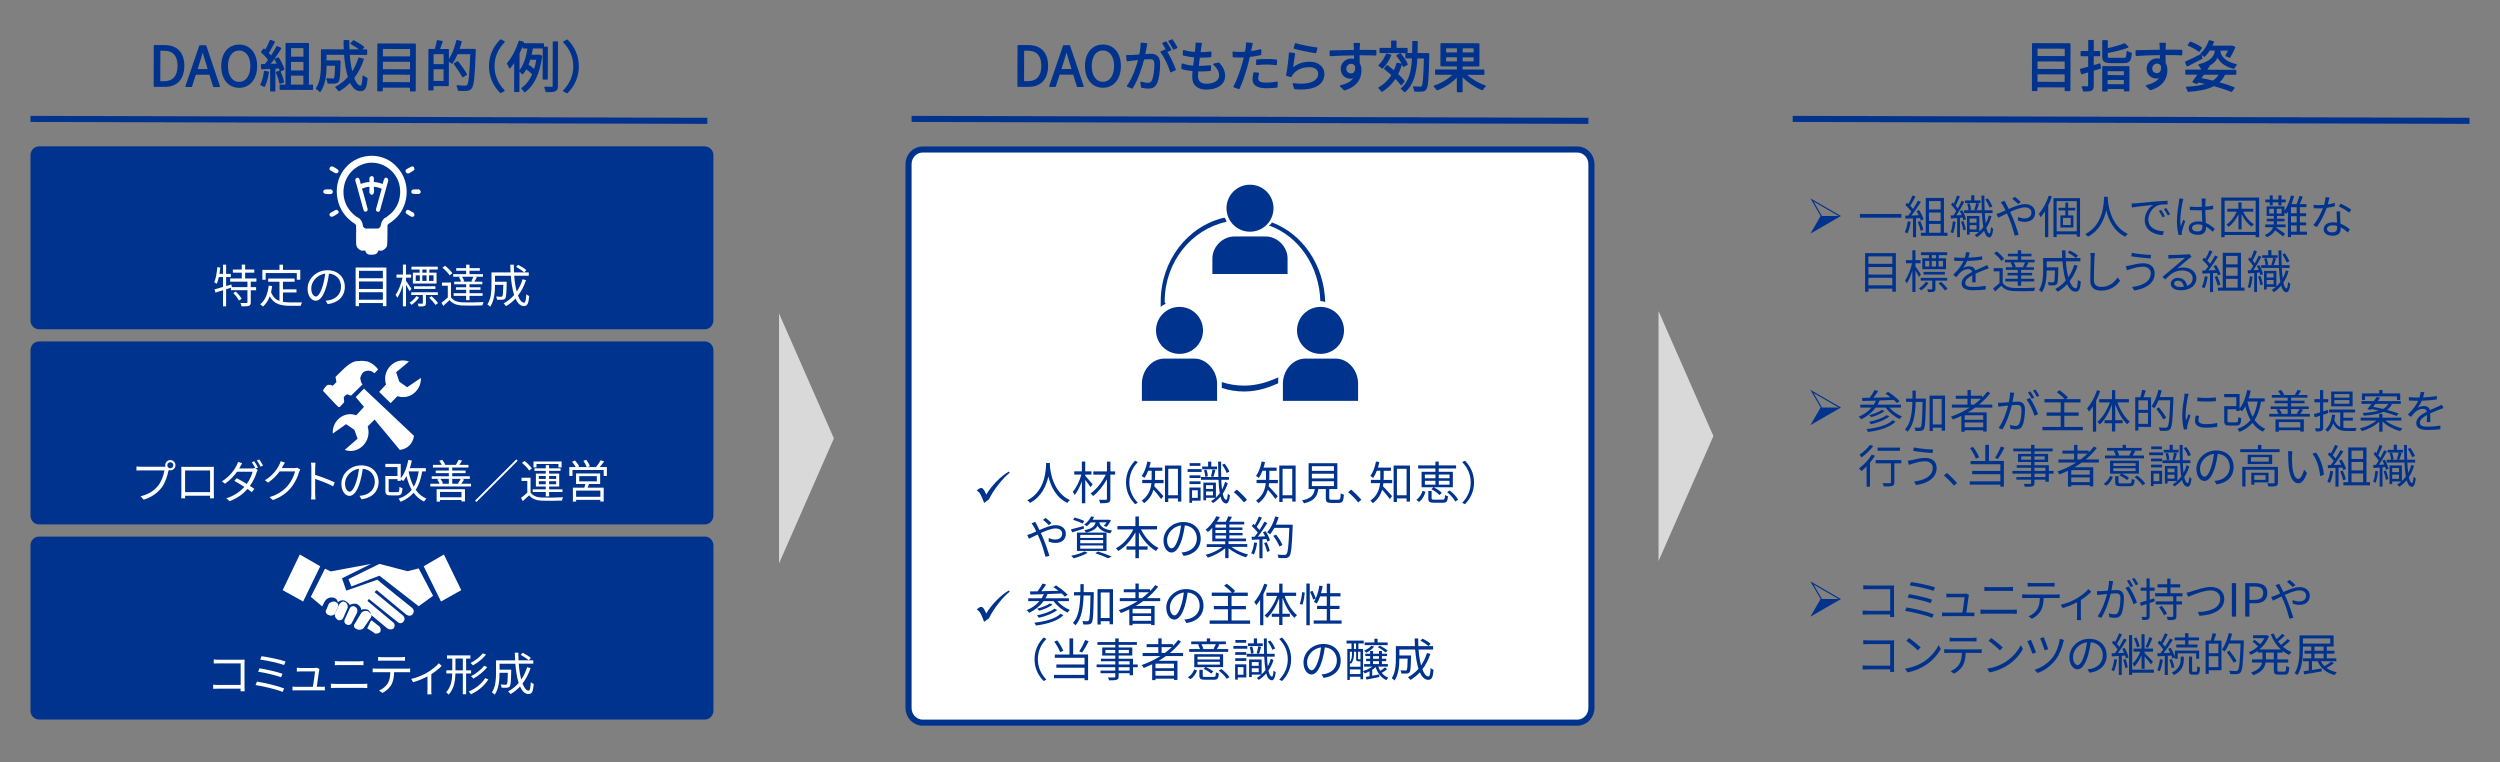 <?xml version="1.0" encoding="UTF-8"?>
<svg id="_レイヤー_1" data-name="レイヤー 1" xmlns="http://www.w3.org/2000/svg" viewBox="0 0 820 250">
  <rect x="0" y="0" width="820" height="250" fill="#808080" stroke="none"/>
  <defs>
    <style>
      .cls-1, .cls-2, .cls-3 {
        fill: #fff;
      }

      .cls-1, .cls-4, .cls-5 {
        stroke: #00338d;
      }

      .cls-1, .cls-5 {
        stroke-miterlimit: 8;
        stroke-width: 2px;
      }

      .cls-6, .cls-4, .cls-7 {
        fill: #00338d;
      }

      .cls-4 {
        stroke-linecap: round;
        stroke-linejoin: round;
        stroke-width: .5px;
      }

      .cls-8 {
        fill: #d9d9d9;
      }

      .cls-8, .cls-3, .cls-7 {
        fill-rule: evenodd;
      }

      .cls-5 {
        fill: none;
      }
    </style>
  </defs>
  <g>
    <path class="cls-4" d="m50.69,15.04h3.31c4.05.02,6.22,2.39,6.21,6.58-.01,4.18-2.2,6.64-6.18,6.63h-3.38s.04-13.21.04-13.21Zm3.13,11.84c3.11,0,4.65-1.93,4.66-5.26,0-3.35-1.52-5.21-4.63-5.22h-1.5s-.03,10.48-.03,10.48h1.5Z"/>
    <path class="cls-4" d="m68.88,24.26h-4.83s-1.29,4.02-1.29,4.02h-1.69s4.52-13.19,4.52-13.19h1.85s4.45,13.22,4.45,13.22h-1.76s-1.25-4.04-1.25-4.04Zm-.41-1.33l-.62-2.02c-.48-1.5-.89-2.94-1.32-4.47h-.07c-.42,1.55-.85,2.97-1.33,4.46l-.65,2.01h4Z"/>
    <path class="cls-4" d="m72.81,21.66c.01-4.23,2.34-6.8,5.66-6.79,3.31,0,5.63,2.59,5.62,6.82-.01,4.23-2.34,6.87-5.66,6.86-3.31,0-5.63-2.66-5.62-6.89Zm9.56.03c0-3.31-1.55-5.35-3.91-5.36-2.38,0-3.93,2.02-3.94,5.34,0,3.29,1.53,5.42,3.91,5.43,2.36,0,3.93-2.11,3.94-5.41Z"/>
    <path class="cls-4" d="m87.96,23.7c-.26,1.69-.69,3.42-1.29,4.57-.21-.16-.76-.42-1.04-.51.6-1.1.98-2.7,1.18-4.28l1.15.22Zm2.13-1.43l-.02,7.49h-1.22s.02-7.42.02-7.42l-2.94.14-.11-1.21c.36,0,.77-.01,1.19-.03.4-.47.81-1.02,1.21-1.6-.54-.81-1.51-1.84-2.35-2.6l.69-.86c.18.15.36.31.54.47.6-1.01,1.23-2.36,1.61-3.34l1.19.45c-.62,1.21-1.38,2.64-2.06,3.61.43.43.81.87,1.09,1.25.74-1.13,1.43-2.3,1.94-3.27l1.15.51c-1.05,1.69-2.5,3.81-3.74,5.35.9-.03,1.89-.08,2.88-.12-.27-.56-.57-1.12-.88-1.61l.99-.43c.75,1.15,1.52,2.69,1.77,3.66l-1.06.5c-.07-.31-.18-.65-.34-1.03l-1.55.09Zm1.64,1.16c.52,1.1,1.04,2.52,1.2,3.46l-1.06.36c-.16-.94-.66-2.38-1.14-3.5l1.01-.32Zm10.72,4.6v1.22s-10.48-.03-10.48-.03v-1.22s1.91,0,1.91,0l.04-13.68,7.18.02-.04,13.68h1.39Zm-7.27-.02h4.57s0-3.43,0-3.43h-4.57s0,3.43,0,3.43Zm4.6-7.95h-4.57s0,3.3,0,3.3h4.57s0-3.3,0-3.3Zm-4.56-4.53v3.31s4.56.01,4.56.01v-3.31s-4.56-.01-4.56-.01Z"/>
    <path class="cls-4" d="m119.09,19.46c-.78,2.32-1.85,4.37-3.19,6.08.66,1.77,1.49,2.79,2.41,2.8.5,0,.72-.93.86-3.33.31.31.79.62,1.15.72-.26,3.06-.75,3.94-2.12,3.94-1.39,0-2.46-1.11-3.29-2.96-1.08,1.17-2.33,2.17-3.72,2.98-.2-.27-.66-.81-.97-1.06,1.61-.86,3-1.97,4.15-3.32-.64-2.04-1.07-4.68-1.29-7.58l-6.21-.02v2.34s4.58.01,4.58.01v.58c-.1,4.03-.22,5.54-.59,6.01-.27.34-.58.47-1.08.52-.45.04-1.26.03-2.14,0-.02-.41-.16-.92-.37-1.26.83.07,1.6.09,1.91.1.25,0,.43-.03.54-.2.25-.27.35-1.4.43-4.5h-3.28s0,.14,0,.14c0,2.52-.29,6.14-1.91,8.47-.23-.27-.81-.74-1.11-.9,1.48-2.19,1.65-5.27,1.66-7.59v-5.02s7.52.02,7.52.02c-.07-.99-.08-2-.1-3.03h1.39c0,1.05.01,2.06.06,3.03l5.82.02v1.31s-5.73-.02-5.73-.02c.17,2.39.49,4.54.97,6.25.98-1.42,1.75-3.04,2.32-4.86l1.35.35Zm-3.1-6.02c1.11.56,2.52,1.43,3.22,2.06l-.83.92c-.68-.63-2.05-1.55-3.18-2.17l.79-.81Z"/>
    <path class="cls-4" d="m136.15,14.54l-.04,15.21h-1.39s0-1.23,0-1.23l-9.42-.03v1.22s-1.32,0-1.32,0l.04-15.21,12.12.03Zm-1.42,12.67v-2.95s-9.41-.03-9.41-.03v2.95s9.41.03,9.41.03Zm-9.4-7.21v2.95s9.41.03,9.41.03v-2.95s-9.41-.03-9.41-.03Zm.01-4.2v2.92s9.41.03,9.41.03v-2.92s-9.41-.03-9.41-.03Z"/>
    <path class="cls-4" d="m144.94,13.67c-.31.88-.64,1.87-.94,2.65h2.99s-.03,11.69-.03,11.69h-5.01s0,1.41,0,1.41h-1.22s.04-13.11.04-13.11h2.02c.27-.86.6-2.06.73-2.91l1.44.27Zm.79,13.13v-4.32s-3.77-.01-3.77-.01v4.32s3.77.01,3.77.01Zm.03-9.27h-3.78s0,3.75,0,3.75h3.78s0-3.75,0-3.75Zm10.03-.55c-.31,8.21-.55,10.98-1.28,11.86-.4.5-.81.67-1.42.72-.63.07-1.66.03-2.67-.03-.04-.4-.2-.94-.45-1.32,1.17.11,2.25.11,2.66.12.36,0,.56-.04.74-.27.6-.63.87-3.37,1.13-10.53h-4.57c-.51,1.19-1.07,2.29-1.7,3.13-.23-.22-.81-.58-1.09-.76,1.21-1.58,2.19-4.06,2.77-6.53l1.28.31c-.22.88-.47,1.75-.78,2.59l5.38.02v.68Zm-4,8.11c-.54-1.08-1.74-2.87-2.72-4.17l1.05-.61c1,1.28,2.24,3.01,2.82,4.08l-1.14.7Z"/>
    <path class="cls-4" d="m160.63,21.71c0-3.51,1.44-6.37,3.61-8.56l1.08.56c-2.08,2.14-3.36,4.8-3.37,8,0,3.21,1.26,5.87,3.33,8.02l-1.08.56c-2.15-2.2-3.57-5.07-3.56-8.58Z"/>
    <path class="cls-4" d="m171.61,13.92c-.4,1.21-.89,2.41-1.45,3.56l-.04,12.46h-1.24s.03-10.14.03-10.14c-.54.88-1.1,1.69-1.7,2.39-.12-.33-.48-1.03-.7-1.35,1.55-1.78,2.98-4.51,3.86-7.26l1.24.34Zm.07.5l6.5.02v1.21s-3.59,0-3.59,0c-.15.83-.31,1.67-.51,2.54h2.49s.23-.03.23-.03l.77.24c-.72,5.81-2.71,9.63-5.47,11.62-.16-.31-.59-.83-.86-1.03,1.48-1.02,2.71-2.58,3.61-4.67-.56-.6-1.47-1.37-2.3-1.95-.34.67-.76,1.26-1.21,1.8-.18-.27-.56-.7-.81-.92,1.59-1.89,2.37-4.98,2.76-7.59h-1.62s0-1.21,0-1.21Zm2.07,4.92c-.2.67-.43,1.31-.69,1.94.79.52,1.69,1.21,2.26,1.77.38-1.1.67-2.34.87-3.71h-2.45Zm5.67,6.53h-1.19s.03-10.32.03-10.32h1.19s-.03,10.32-.03,10.32Zm3.35-12.05l-.04,14.48c0,.83-.18,1.22-.72,1.44-.5.21-1.39.25-2.81.24-.07-.34-.23-.94-.43-1.3,1.08.04,2.03.02,2.32.02.31-.02.42-.11.42-.41l.04-14.48h1.22Z"/>
    <path class="cls-4" d="m189.61,21.79c-.01,3.51-1.44,6.37-3.61,8.56l-1.08-.56c2.08-2.14,3.36-4.8,3.37-8,0-3.21-1.26-5.87-3.33-8.02l1.08-.56c2.16,2.2,3.57,5.07,3.56,8.58Z"/>
  </g>
  <line class="cls-5" x1="10" y1="39" x2="232" y2="39.63"/>
  <g>
    <path class="cls-4" d="m334,15.03h3.31c4.05.02,6.22,2.39,6.21,6.58-.01,4.18-2.2,6.64-6.18,6.63h-3.38s.04-13.21.04-13.21Zm3.14,11.84c3.11,0,4.65-1.93,4.66-5.26,0-3.35-1.52-5.21-4.63-5.22h-1.5s-.03,10.48-.03,10.48h1.5Z"/>
    <path class="cls-4" d="m352.2,24.24h-4.83s-1.29,4.02-1.29,4.02h-1.69s4.52-13.19,4.52-13.19h1.85s4.45,13.22,4.45,13.22h-1.76s-1.25-4.04-1.25-4.04Zm-.41-1.33l-.62-2.02c-.48-1.5-.89-2.94-1.32-4.47h-.07c-.42,1.55-.85,2.97-1.33,4.46l-.65,2.02h4Z"/>
    <path class="cls-4" d="m356.12,21.64c.01-4.23,2.34-6.8,5.66-6.79,3.31,0,5.63,2.59,5.62,6.82-.01,4.23-2.34,6.87-5.66,6.86-3.31,0-5.63-2.66-5.62-6.89Zm9.56.03c0-3.31-1.55-5.35-3.91-5.36-2.38,0-3.93,2.02-3.94,5.34,0,3.29,1.53,5.42,3.91,5.43,2.36,0,3.93-2.11,3.94-5.41Z"/>
    <path class="cls-4" d="m376.07,14.41c-.07.34-.16.7-.22,1.06-.11.52-.27,1.57-.47,2.52.83-.07,1.57-.12,2-.12,1.6,0,2.9.64,2.89,3.05,0,2.12-.3,4.93-1.04,6.42-.58,1.19-1.46,1.47-2.62,1.47-.68,0-1.53-.13-2.11-.26l-.23-1.53c.75.25,1.69.4,2.2.4.65,0,1.17-.14,1.55-.91.58-1.19.86-3.51.86-5.44,0-1.62-.73-1.91-1.89-1.91-.43,0-1.13.05-1.91.12-.66,2.55-1.89,6.57-3.77,9.55l-1.46-.6c1.83-2.43,3.15-6.44,3.77-8.81-.94.09-1.78.18-2.25.23-.43.05-1.15.12-1.6.21l-.14-1.57c.56.02,1.01.02,1.58,0,.59-.02,1.62-.1,2.7-.19.26-1.28.48-2.66.46-3.87l1.69.17Zm6.12,2.05c1.11,1.44,2.65,4.69,3.24,6.35l-1.39.68c-.54-1.84-1.93-4.96-3.17-6.42l1.32-.61Zm.74.29c-.36-.72-.97-1.82-1.45-2.51l.96-.39c.45.63,1.11,1.75,1.49,2.47l-.99.43Zm2.04-.73c-.39-.78-.98-1.8-1.49-2.49l.96-.39c.47.65,1.17,1.79,1.51,2.45l-.97.43Z"/>
    <path class="cls-4" d="m399.76,20.76c1.22,1.35,1.83,2.6,1.83,4.13,0,2.65-2.41,4.26-5.92,4.25-2.43,0-4.39-1.07-4.38-3.99,0-.49.06-1.21.15-2.05-1.33-.11-2.63-.31-3.71-.66l.08-1.37c1.17.42,2.5.64,3.76.73.13-1.04.28-2.16.41-3.2-1.28-.11-2.68-.33-3.8-.62l.08-1.33c1.12.36,2.55.58,3.89.66.09-.72.17-1.37.2-1.85.04-.41.06-.81.02-1.24l1.62.09c-.13.49-.18.85-.24,1.24-.06.45-.15,1.08-.24,1.82,1.35,0,2.56-.07,3.6-.21l-.04,1.35c-1.13.11-2.2.17-3.62.17h-.13c-.15,1.04-.28,2.16-.4,3.18h.34c1.21,0,2.47-.05,3.71-.2l-.04,1.37c-1.19.12-2.29.16-3.49.15-.22,0-.43,0-.65,0-.07.7-.11,1.33-.11,1.76,0,1.69.96,2.77,3,2.78,2.7,0,4.43-1.14,4.44-2.99,0-1.21-.64-2.54-1.95-3.64l1.6-.32Z"/>
    <path class="cls-4" d="m413.43,17.84c-1.17.27-2.45.46-3.69.6-.17.77-.36,1.6-.56,2.36-.66,2.55-1.87,6.22-2.81,8.17l-1.58-.53c1.07-1.83,2.34-5.45,3.01-7.97.16-.59.31-1.24.46-1.89-.58.04-1.12.05-1.62.05-.79,0-1.44-.04-2.07-.08l-.05-1.4c.85.11,1.49.13,2.14.13.59,0,1.22-.03,1.91-.07.13-.65.22-1.21.28-1.57.05-.5.09-1.1.06-1.48l1.75.15c-.13.4-.26,1.06-.33,1.42l-.27,1.31c1.15-.14,2.32-.35,3.4-.64v1.42Zm-.72,6.25c-.16.59-.25,1.15-.26,1.6,0,.85.39,1.66,2.93,1.66,1.15,0,2.39-.14,3.48-.33l-.06,1.46c-.96.12-2.14.23-3.44.22-2.81,0-4.28-.88-4.28-2.64,0-.68.11-1.35.28-2.11l1.35.13Zm-.44-4.34c.94-.09,2.11-.14,3.26-.14,1.03,0,2.12.04,3.08.15l-.04,1.37c-.9-.11-1.96-.22-3.01-.22-1.12,0-2.2.06-3.3.19v-1.35Z"/>
    <path class="cls-4" d="m423.84,22.62c1.71-1.49,3.64-2.13,5.77-2.13,2.74,0,4.55,1.65,4.54,3.74,0,3.21-2.84,5.36-9.47,4.78l-.43-1.48c5.62.7,8.38-.91,8.38-3.34,0-1.42-1.31-2.42-3.13-2.42-2.38,0-4.25.85-5.52,2.34-.25.31-.42.61-.54.9l-1.35-.33c.36-1.62.81-5.36.92-7.24l1.53.2c-.24,1.22-.55,3.82-.72,4.97Zm1.12-8.21c1.53.49,5.31,1.24,6.89,1.39l-.35,1.4c-1.69-.24-5.56-1.04-6.93-1.42l.38-1.37Z"/>
    <path class="cls-4" d="m445.71,17.88c0,1.01.01,2.11.03,2.92.38.61.57,1.41.57,2.29,0,2.41-1.18,5.09-5.33,6.32l-1.24-1.21c2.34-.53,4-1.5,4.74-3.08-.43.3-.94.45-1.53.45-1.51,0-2.95-1.07-2.94-3,0-1.76,1.47-3.11,3.16-3.11.43,0,.83.07,1.19.2,0-.52,0-1.15-.01-1.76-2.7.01-5.73.13-7.96.28l-.03-1.4c1.98-.03,5.33-.13,7.98-.16,0-.5-.02-.92-.03-1.17-.02-.38-.07-.9-.11-1.12h1.64s-.09,1.12-.09,1.12c0,.27-.02.68-.02,1.15h.27c2.16,0,4.36.03,5.22.03l-.02,1.35c-1.01-.06-2.63-.1-5.24-.1h-.23Zm-.97,3.9c-.29-.77-.88-1.1-1.58-1.1-.92,0-1.8.72-1.81,1.87,0,1.12.82,1.77,1.81,1.77,1.04,0,1.73-.84,1.57-2.54Z"/>
    <path class="cls-4" d="m459.59,21.12c-.34,1.17-.78,2.25-1.29,3.24.9.81,1.67,1.62,2.17,2.27l-.85,1.09c-.47-.65-1.17-1.42-1.97-2.22-1.16,1.81-2.62,3.29-4.39,4.38-.16-.25-.63-.81-.92-1.05,1.8-1.02,3.27-2.46,4.35-4.25-.81-.72-1.67-1.45-2.46-2.06l.8-.92c.72.54,1.51,1.19,2.28,1.84.38-.81.71-1.67.96-2.61l1.31.27Zm-3.5-2.98c-.63,1.53-1.67,3.09-2.69,4.12-.21-.22-.74-.61-1.02-.79.99-.92,1.92-2.3,2.46-3.67l1.26.35Zm5.35-.96l-8.71-.03v-1.21s3.8.01,3.8.01v-2.41s1.29,0,1.29,0v2.41s3.63.01,3.63.01v1.21Zm-1.06,4.53c-.34-.96-1.25-2.42-2.13-3.46l1.04-.54c.9,1.03,1.85,2.44,2.21,3.37l-1.12.63Zm8.17-3.4c-.18,7.58-.35,10.08-.93,10.84-.33.47-.67.61-1.23.66-.54.05-1.42.03-2.3,0-.02-.36-.16-.9-.37-1.26.95.09,1.8.11,2.14.11.31,0,.49-.05.65-.29.42-.52.62-2.88.78-9.45h-2.63c-.23,4.62-1.03,8.65-3.94,11.09-.21-.29-.66-.74-.99-.94,2.71-2.19,3.44-5.9,3.65-10.16h-2.18s0-1.27,0-1.27h2.23c.04-1.27.04-2.6.05-3.94h1.3c0,1.34-.03,2.67-.07,3.95h3.83s0,.66,0,.66Z"/>
    <path class="cls-4" d="m480.61,24.3c1.65,1.66,4.22,3.18,6.49,3.94-.31.27-.72.79-.92,1.11-2.28-.92-4.93-2.68-6.69-4.59v5.26s-1.4,0-1.4,0v-5.17c-1.72,1.96-4.35,3.66-6.7,4.54-.18-.31-.61-.83-.9-1.1,2.34-.75,4.9-2.29,6.49-4l-6.03-.02v-1.24s7.15.02,7.15.02v-1.51s-5.4-.02-5.4-.02l.02-7.11,12.3.03-.02,7.11h-5.51s0,1.5,0,1.5l7.15.02v1.24s-6.04-.02-6.04-.02Zm-2.49-3.91v-1.85s-4.05-.01-4.05-.01v1.85s4.05.01,4.05.01Zm-4.04-2.96h4.05s0-1.83,0-1.83h-4.05s0,1.83,0,1.83Zm9.52,1.12h-4.09s0,1.84,0,1.84h4.09s0-1.84,0-1.84Zm0-2.94h-4.09s0,1.83,0,1.83h4.09s0-1.83,0-1.83Z"/>
  </g>
  <line class="cls-5" x1="299" y1="39" x2="521" y2="39.63"/>
  <g>
    <path class="cls-4" d="m678.88,14.44l-.04,15.21h-1.39s0-1.23,0-1.23l-9.42-.03v1.22s-1.32,0-1.32,0l.04-15.21,12.12.03Zm-1.42,12.67v-2.95s-9.41-.03-9.41-.03v2.95s9.41.03,9.41.03Zm-9.4-7.21v2.95s9.41.03,9.41.03v-2.95s-9.41-.03-9.41-.03Zm.01-4.2v2.92s9.41.03,9.41.03v-2.92s-9.41-.03-9.41-.03Z"/>
    <path class="cls-4" d="m688.88,22.29l-2.38.73v5.19c-.02.76-.2,1.12-.67,1.33-.45.21-1.17.25-2.38.23-.05-.34-.23-.88-.41-1.23.81.02,1.57.02,1.78,0,.25,0,.34-.07.34-.34v-4.79c-.83.25-1.62.48-2.33.7l-.38-1.3c.76-.2,1.69-.45,2.72-.73v-3.87s-2.49,0-2.49,0v-1.24s2.51,0,2.51,0v-3.62s1.32,0,1.32,0v3.62s2.1,0,2.1,0v1.24s-2.11,0-2.11,0v3.48c.71-.2,1.47-.41,2.21-.64l.16,1.24Zm.9-.36l8.43.02-.02,7.78h-1.31s0-.76,0-.76l-5.83-.02v.83s-1.28,0-1.28,0l.02-7.85Zm6.72-2.7c.99,0,1.15-.3,1.27-2.25.3.23.86.43,1.22.52-.2,2.34-.62,2.95-2.4,2.95h-4.2c-2.05-.02-2.61-.42-2.61-1.96v-5.08s1.33,0,1.33,0v2.68c2.12-.44,4.41-1.07,5.76-1.66l1.02.99c-1.82.72-4.45,1.32-6.79,1.76v1.3c0,.61.21.72,1.36.72h4.03Zm.37,8.65v-1.89s-5.83-.02-5.83-.02v1.89s5.83.02,5.83.02Zm-5.82-4.79v1.78s5.83.02,5.83.02v-1.78s-5.83-.02-5.83-.02Z"/>
    <path class="cls-4" d="m710.05,17.81c0,1.01.01,2.11.03,2.92.38.61.57,1.41.57,2.29,0,2.41-1.18,5.09-5.33,6.32l-1.24-1.21c2.34-.53,4-1.5,4.74-3.08-.43.3-.94.45-1.53.45-1.51,0-2.95-1.07-2.94-3,0-1.76,1.47-3.11,3.16-3.11.43,0,.83.07,1.19.2,0-.52,0-1.15-.01-1.76-2.7.01-5.73.13-7.96.28l-.03-1.4c1.98-.03,5.33-.13,7.98-.16,0-.5-.02-.92-.03-1.17-.02-.38-.07-.9-.11-1.12h1.64s-.09,1.12-.09,1.12c0,.27-.02.68-.02,1.15h.27c2.16,0,4.36.03,5.22.03l-.02,1.35c-1.01-.06-2.63-.1-5.24-.1h-.23Zm-.97,3.9c-.29-.78-.88-1.1-1.58-1.1-.92,0-1.8.72-1.81,1.87,0,1.12.82,1.77,1.81,1.77,1.04,0,1.73-.84,1.57-2.53Z"/>
    <path class="cls-4" d="m722.16,19.1c-1.64.86-3.37,1.75-4.74,2.45l-.46-1.17c1.26-.54,3.12-1.45,4.92-2.36l.29,1.08Zm2.35,2.53c-.31.47-.63.97-.98,1.49l9.72.03v1.13s-3.6,0-3.6,0c-.51,1.17-1.23,2.1-2.17,2.84,2.01.54,3.85,1.14,5.22,1.69l-.81,1.09c-1.51-.63-3.51-1.29-5.74-1.91-2.04,1.08-4.79,1.62-8.4,1.89-.11-.38-.3-.88-.52-1.19,2.92-.15,5.22-.51,7.01-1.19-1.06-.25-2.16-.49-3.27-.71l-.38.5-1.24-.44c.54-.7,1.21-1.63,1.88-2.61h-4.2s0-1.15,0-1.15h4.95c.22-.31.42-.61.62-.94-.18.05-.36.11-.56.16-.14-.29-.48-.76-.72-1.03,4.88-1.1,5.36-3.8,5.36-4.59v-.36s-2,0-2,0c-.51.81-1.07,1.53-1.64,2.08-.22-.2-.74-.6-1.02-.78,1.14-1.02,2.11-2.59,2.69-4.19l1.22.31c-.18.5-.4.99-.63,1.47l6.45.02.22-.07.97.36c-.49,1.1-1.11,2.36-1.61,3.17l-1.15-.44c.31-.52.67-1.22.98-1.92h-3.1s0,.35,0,.35c0,.76.51,3.44,5.35,4.57-.25.29-.58.79-.76,1.08-3.65-.91-4.98-2.98-5.28-4.12-.22.86-1.05,2.28-3.14,3.32l.29.07Zm-3.23-4.91c-.74-.62-2.25-1.43-3.47-1.92l.67-.92c1.19.45,2.71,1.21,3.51,1.83l-.71,1.01Zm1.49,7.53c-.36.52-.72,1.04-1.08,1.54,1.42.26,2.83.57,4.19.91.99-.63,1.73-1.44,2.27-2.44h-5.38Z"/>
  </g>
  <line class="cls-5" x1="588" y1="39" x2="810" y2="39.63"/>
  <path class="cls-1" d="m298,53.83c0-2.65,2.08-4.8,4.65-4.8h214.69c2.57,0,4.65,2.15,4.65,4.8v178.4c0,2.65-2.08,4.8-4.65,4.8h-214.69c-2.57,0-4.65-2.15-4.65-4.8V53.83Z"/>
  <g>
    <g>
      <path class="cls-6" d="m344.38,151.85c-.02.2-.02.44-.03.69.13,1.98.95,8.91,6.58,11.49-.32.24-.66.62-.83.92-3.87-1.83-5.52-5.67-6.24-8.67-.66,3-2.21,6.62-6,8.67-.2-.27-.55-.62-.9-.85,6.08-3.11,6.08-10.26,6.18-12.24h1.23Z"/>
      <path class="cls-6" d="m357.7,159.8c-.33-.54-1.11-1.59-1.73-2.4v7.67h-1.11v-7.2c-.65,1.75-1.5,3.46-2.38,4.49-.12-.32-.41-.78-.62-1.05,1.14-1.25,2.28-3.57,2.83-5.64h-2.33v-1.07h2.49v-3.21h1.11v3.21h2.04v1.07h-2.04v.39c.56.6,2.05,2.35,2.43,2.79l-.7.96Zm8.04-4.12h-1.54v7.89c0,.76-.19,1.11-.69,1.28-.5.19-1.38.22-2.64.22-.06-.32-.24-.83-.4-1.14.97.03,1.93.01,2.22.01.27-.01.38-.09.38-.36v-6.39c-1.19,2.16-2.89,4.28-4.54,5.52-.2-.29-.53-.68-.79-.9,1.88-1.28,3.84-3.78,4.95-6.13h-4.08v-1.07h4.47v-3.19h1.14v3.19h1.54v1.07Z"/>
      <path class="cls-6" d="m369.33,158.24c0-2.92,1.18-5.31,2.98-7.14l.9.47c-1.72,1.78-2.79,4-2.79,6.67s1.07,4.89,2.79,6.67l-.9.46c-1.8-1.83-2.98-4.21-2.98-7.14Z"/>
      <path class="cls-6" d="m378.83,156.91c0,.15,0,.33-.01.51h2.82v1.06h-2.88c-.03.33-.09.67-.15,1,.71.71,2.52,2.73,2.99,3.25l-.75.95c-.51-.74-1.68-2.15-2.49-3.06-.48,1.59-1.39,3.21-3.1,4.42-.15-.24-.54-.66-.78-.83,2.28-1.62,2.99-3.78,3.18-5.75h-3.01v-1.06h3.09v-2.99h-1.14c-.36.9-.75,1.71-1.21,2.36-.2-.2-.66-.5-.92-.65.88-1.16,1.5-2.94,1.86-4.75l1.08.21c-.12.63-.28,1.23-.46,1.8h4.28v1.04h-2.37v2.47Zm8.64-4.21v11.82h-1.11v-1.04h-3.17v1.18h-1.08v-11.97h5.35Zm-1.11,9.74v-8.68h-3.17v8.68h3.17Z"/>
      <path class="cls-6" d="m394.13,154.79h-4.59v-.92h4.59v.92Zm-.34,9.42h-2.79v.71h-.88v-5.02h3.67v4.32Zm-.02-7.42h-3.61v-.89h3.61v.89Zm-3.61,1.09h3.61v.9h-3.61v-.9Zm3.58-5.07h-3.53v-.9h3.53v.9Zm-2.75,8v2.5h1.88v-2.5h-1.88Zm11.71-2.31c-.39,1.29-.96,2.44-1.65,3.45.27,1.23.65,1.94,1.16,1.98.25.01.43-.77.52-2,.17.21.56.48.72.58-.27,2.05-.77,2.64-1.28,2.62-.88-.04-1.47-.84-1.86-2.24-.73.86-1.56,1.56-2.44,2.12-.13-.18-.42-.46-.63-.63.52-.32,1.02-.67,1.48-1.11h-3.13v.81h-.88v-5.78h4.11v4.88c.45-.42.87-.88,1.26-1.41-.21-1.2-.33-2.67-.41-4.39h-5.76v-.93h5.71c-.04-1.53-.06-3.21-.08-5.04h.98c-.02,1.84,0,3.54.04,5.04h2.53v.93h-2.5c.04,1.2.12,2.28.24,3.18.41-.76.75-1.6,1-2.52l.86.45Zm-3.51-4.59h-4.88v-.89h1.95v-1.62h1.04v1.62h1.89v.89Zm-3.86,2.49c-.01-.58-.17-1.47-.42-2.17l.81-.18c.27.67.43,1.58.46,2.16l-.86.19Zm.25,2.75v1.23h2.28v-1.23h-2.28Zm2.28,3.31v-1.27h-2.28v1.27h2.28Zm-.67-6.22c.19-.61.42-1.59.51-2.26l.96.2c-.24.78-.46,1.68-.67,2.25l-.79-.18Zm5.13-1.11c-.24-.77-.84-1.89-1.49-2.69l.84-.34c.66.79,1.3,1.88,1.56,2.62l-.92.41Z"/>
      <path class="cls-6" d="m408,164.78c-.96-1.2-2.25-2.47-3.31-3.34l.97-.85c1.08.87,2.43,2.23,3.36,3.33l-1.02.87Z"/>
      <path class="cls-6" d="m416.33,156.91c0,.15,0,.33-.01.51h2.82v1.06h-2.88c-.03.33-.09.67-.15,1,.71.71,2.52,2.73,2.99,3.25l-.75.95c-.51-.74-1.68-2.15-2.49-3.06-.48,1.59-1.39,3.21-3.1,4.42-.15-.24-.54-.66-.78-.83,2.28-1.62,2.99-3.78,3.18-5.75h-3.01v-1.06h3.09v-2.99h-1.14c-.36.9-.75,1.71-1.21,2.36-.2-.2-.66-.5-.92-.65.88-1.16,1.5-2.94,1.86-4.75l1.08.21c-.12.63-.28,1.23-.46,1.8h4.28v1.04h-2.37v2.47Zm8.64-4.21v11.82h-1.11v-1.04h-3.17v1.18h-1.08v-11.97h5.35Zm-1.11,9.74v-8.68h-3.17v8.68h3.17Z"/>
      <path class="cls-6" d="m438.98,163.91c.6,0,.72-.27.78-2.11.24.19.72.38,1.04.45-.14,2.18-.46,2.71-1.73,2.71h-2.42c-1.41,0-1.78-.33-1.78-1.54v-3h-2.46c-.36,2.4-1.32,3.9-4.72,4.68-.09-.29-.41-.75-.63-.98,3.08-.61,3.87-1.78,4.19-3.7h-2.03v-8.5h9.43v8.5h-2.65v2.98c0,.43.12.51.76.51h2.22Zm-8.68-9.46h7.23v-1.53h-7.23v1.53Zm0,2.47h7.23v-1.54h-7.23v1.54Zm0,2.5h7.23v-1.56h-7.23v1.56Z"/>
      <path class="cls-6" d="m445.5,164.78c-.96-1.2-2.25-2.47-3.31-3.34l.97-.85c1.08.87,2.43,2.23,3.36,3.33l-1.02.87Z"/>
      <path class="cls-6" d="m453.83,156.91c0,.15,0,.33-.01.51h2.82v1.06h-2.88c-.03.33-.09.67-.15,1,.71.71,2.52,2.73,2.99,3.25l-.75.95c-.51-.74-1.68-2.15-2.49-3.06-.48,1.59-1.39,3.21-3.1,4.42-.15-.24-.54-.66-.78-.83,2.28-1.62,2.99-3.78,3.18-5.75h-3.01v-1.06h3.09v-2.99h-1.14c-.36.9-.75,1.71-1.21,2.36-.2-.2-.66-.5-.92-.65.88-1.16,1.5-2.94,1.86-4.75l1.08.21c-.12.63-.28,1.23-.46,1.8h4.28v1.04h-2.37v2.47Zm8.64-4.21v11.82h-1.11v-1.04h-3.17v1.18h-1.08v-11.97h5.35Zm-1.11,9.74v-8.68h-3.17v8.68h3.17Z"/>
      <path class="cls-6" d="m464.57,163.91c1.02-.64,1.69-1.81,2.02-2.92l.96.34c-.36,1.23-.99,2.52-2.14,3.3l-.84-.72Zm6.25-10.26h-5.67v-1h5.67v-1.24h1.08v1.24h5.7v1h-5.7v1.11h4.63v5.07h-6.23c.96.49,2.07,1.23,2.61,1.84l-.76.72c-.54-.62-1.67-1.44-2.66-1.93l.67-.63h-3.88v-5.07h4.53v-1.11Zm-3.46,3.23h3.46v-1.23h-3.46v1.23Zm0,2.1h3.46v-1.28h-3.46v1.28Zm5.79,4.91c.63,0,.75-.2.81-1.53.22.18.69.34.99.41-.15,1.72-.48,2.13-1.71,2.13h-2.85c-1.53,0-1.9-.32-1.9-1.44v-2.42h1.08v2.4c0,.38.15.45.92.45h2.67Zm-1.24-8.24v1.23h3.54v-1.23h-3.54Zm3.54,2.05h-3.54v1.28h3.54v-1.28Zm.06,3.18c1.12.85,2.28,2.08,2.76,3.03l-.96.57c-.45-.93-1.59-2.21-2.67-3.08l.87-.52Z"/>
      <path class="cls-6" d="m483.49,158.24c0,2.93-1.19,5.31-2.99,7.14l-.9-.46c1.72-1.78,2.79-4,2.79-6.67s-1.06-4.89-2.79-6.67l.9-.47c1.8,1.83,2.99,4.21,2.99,7.14Z"/>
      <path class="cls-6" d="m339.56,171.17c.12.24.38.72.53.97.25.5.55,1.1.85,1.71,1.79-.79,3.79-1.59,5.34-1.59,2.05,0,3.32,1.19,3.32,2.8,0,1.71-1.1,3.02-3.42,3.02-.83,0-1.67-.21-2.22-.42l.04-1.2c.55.27,1.3.5,2.1.5,1.63,0,2.29-.89,2.29-1.94,0-.9-.69-1.69-2.16-1.69-1.29,0-3.12.71-4.83,1.5.2.4.39.82.57,1.23.81,1.83,1.74,4.6,2.25,6.24l-1.29.34c-.46-1.75-1.17-4.16-2.02-6.09-.18-.42-.38-.84-.56-1.23-1.14.55-2.17,1.09-2.85,1.39l-.58-1.23c.43-.12.96-.3,1.23-.4.5-.2,1.1-.46,1.74-.75-.3-.66-.58-1.21-.84-1.63-.18-.32-.48-.75-.72-1.05l1.23-.48Zm4.46,1.06c-.57-.57-1.29-1.26-1.93-1.72l.87-.63c.5.38,1.38,1.09,1.94,1.68l-.87.67Z"/>
      <path class="cls-6" d="m355.56,173.38c-1.35.43-2.76.87-3.88,1.23l-.43-.97c1.08-.25,2.66-.71,4.18-1.12l.13.87Zm1.19,7.95c-1.21.71-3.09,1.4-4.58,1.8-.19-.21-.57-.64-.83-.84,1.53-.31,3.33-.84,4.4-1.44l1,.48Zm-1.63-9.58c-.69-.41-2.07-.93-3.13-1.26l.49-.76c1.04.29,2.42.78,3.14,1.16l-.5.87Zm-1.88,2.94h9.7v6.01h-9.7v-6.01Zm1.08,1.75h7.51v-1h-7.51v1Zm0,1.75h7.51v-1.04h-7.51v1.04Zm0,1.77h7.51v-1.05h-7.51v1.05Zm3.46-8.64c-.38.46-.81.9-1.33,1.3-.21-.21-.57-.45-.84-.55,1.12-.78,1.87-1.79,2.26-2.69l1,.17c-.15.32-.32.62-.51.93h5.13l.18-.04.75.23c-.42.76-.97,1.6-1.5,2.13l-.9-.32c.32-.3.65-.72.92-1.15h-2.4c.33,1.15,1.17,2.23,4.24,2.7-.21.21-.46.63-.57.9-2.55-.45-3.65-1.41-4.2-2.49-.58,1.11-1.69,1.82-3.82,2.24-.09-.24-.35-.6-.53-.79,2.45-.44,3.34-1.19,3.71-2.55h-1.59Zm2.37,9.57c1.62.52,3.41,1.17,4.5,1.67l-1.23.55c-.93-.48-2.55-1.11-4.18-1.65l.91-.57Z"/>
      <path class="cls-6" d="m374.25,173.65c1.25,2.57,3.4,4.95,5.76,6.09-.27.23-.66.66-.83.98-2.26-1.25-4.27-3.53-5.62-6.12v4.59h2.85v1.11h-2.85v2.79h-1.15v-2.79h-2.92v-1.11h2.92v-4.59c-1.38,2.59-3.41,4.86-5.61,6.13-.17-.27-.54-.69-.79-.9,2.28-1.18,4.46-3.61,5.71-6.18h-5.21v-1.11h5.9v-3.13h1.15v3.13h5.94v1.11h-5.25Z"/>
      <path class="cls-6" d="m387.54,181.21c.46-.03.92-.1,1.27-.18,1.91-.42,3.76-1.83,3.76-4.39,0-2.25-1.42-4.09-3.94-4.3-.2,1.38-.48,2.88-.88,4.27-.92,3.04-2.1,4.62-3.48,4.62s-2.65-1.53-2.65-3.97c0-3.23,2.88-6.04,6.51-6.04s5.7,2.46,5.7,5.46-2.05,5.2-5.59,5.67l-.69-1.12Zm-.98-4.86c.38-1.23.66-2.64.83-4-2.85.36-4.59,2.8-4.59,4.8,0,1.88.87,2.7,1.51,2.7s1.49-.99,2.25-3.5Z"/>
      <path class="cls-6" d="m403.94,179.42c1.41,1.08,3.58,2.01,5.47,2.47-.24.22-.55.63-.72.92-1.93-.57-4.2-1.7-5.73-2.99v3.24h-1.09v-3.21c-1.53,1.3-3.78,2.46-5.69,3.06-.16-.28-.49-.71-.73-.92,1.89-.48,4.06-1.47,5.49-2.58h-5.13v-.92h6.06v-.93h-4.25v-4.41c-.43.46-.9.93-1.41,1.35-.18-.25-.55-.58-.79-.74,1.67-1.3,2.88-3.06,3.54-4.41l1.16.22c-.27.51-.58,1.04-.95,1.58h2.89c.3-.57.62-1.28.78-1.79l1.25.18c-.3.55-.62,1.12-.9,1.6h4.92v.88h-4.89v1h4.3v.79h-4.3v.99h4.35v.79h-4.35v1.04h5.47v.9h-5.73v.93h6.15v.92h-5.17Zm-1.78-7.37h-3.5v1h3.5v-1Zm0,1.8h-3.5v.99h3.5v-.99Zm-3.5,2.82h3.5v-1.04h-3.5v1.04Z"/>
      <path class="cls-6" d="m412.33,178.07c-.21,1.41-.57,2.85-1.07,3.81-.18-.14-.63-.35-.87-.42.5-.91.81-2.25.98-3.57l.96.18Zm2.75-3.88c.63.96,1.27,2.24,1.48,3.04l-.88.42c-.06-.25-.15-.54-.29-.85l-1.29.08v6.24h-1.02v-6.18l-2.45.12-.09-1c.3,0,.64-.02.99-.03.33-.39.67-.85,1-1.33-.45-.67-1.26-1.53-1.96-2.16l.57-.72c.15.12.3.25.45.39.5-.84,1.02-1.96,1.33-2.79l.99.38c-.51,1-1.14,2.2-1.71,3.01.36.36.67.72.92,1.04.62-.95,1.18-1.92,1.6-2.73l.96.42c-.87,1.41-2.07,3.18-3.1,4.47.75-.03,1.58-.07,2.4-.1-.22-.46-.48-.93-.73-1.33l.83-.36Zm.39,3.65c.43.91.87,2.1,1,2.88l-.88.3c-.13-.78-.56-1.98-.96-2.91l.84-.27Zm8.53-5.17c-.27,6.72-.48,9.04-1.09,9.78-.34.43-.67.54-1.25.6-.5.04-1.41.03-2.31-.03-.03-.32-.15-.8-.36-1.1,1,.09,1.92.09,2.29.09.29,0,.48-.03.65-.22.5-.51.75-2.79.97-8.64h-4.92c-.42.79-.9,1.51-1.39,2.1-.21-.18-.71-.51-.98-.66,1.16-1.25,2.12-3.21,2.67-5.19l1.12.25c-.25.84-.55,1.67-.92,2.45h5.5v.57Zm-4.33,6.6c-.35-.92-1.19-2.4-2.03-3.5l.9-.43c.84,1.05,1.74,2.47,2.1,3.42l-.97.51Z"/>
      <path class="cls-6" d="m346.82,197.18c1.04,1.21,2.62,2.31,4.1,2.88-.24.21-.57.6-.74.87-1.7-.75-3.46-2.19-4.59-3.75h-3.31c-1.23,1.67-2.85,2.94-4.71,3.83-.15-.23-.58-.66-.83-.87,1.65-.67,3.09-1.67,4.18-2.96h-3.67v-.96h4.39c.29-.42.53-.87.74-1.33-1.67.04-3.2.09-4.42.12l-.13-1.02,2.49-.04c.58-.76,1.25-1.78,1.62-2.55l1.2.33c-.48.72-1.05,1.53-1.59,2.19,1.75-.03,3.71-.08,5.64-.14-.55-.43-1.14-.87-1.68-1.23l.87-.53c1.35.84,3,2.13,3.79,3.06l-.92.61c-.25-.31-.62-.66-1.02-1.03-1.54.06-3.13.12-4.63.18-.21.48-.43.94-.69,1.38h7.69v.96h-3.78Zm1.98,4.6c-1.82,1.86-5.24,2.9-9.01,3.39-.11-.28-.32-.67-.53-.93,3.62-.39,6.95-1.3,8.58-2.92l.96.46Zm-2.01-1.71c-1.46,1.19-3.87,2.07-6.06,2.57-.14-.24-.39-.58-.62-.79,2.08-.42,4.5-1.23,5.77-2.21l.9.43Zm-1.56-1.75c-1.12.86-2.89,1.58-4.39,2-.17-.2-.42-.51-.66-.67,1.44-.38,3.21-1.04,4.17-1.74l.88.42Z"/>
      <path class="cls-6" d="m358.76,194.78c-.12,6.63-.22,8.8-.69,9.45-.27.39-.54.52-.99.57-.41.06-1.09.06-1.75.02-.03-.33-.13-.81-.33-1.12.69.06,1.33.06,1.6.06.24.02.39-.03.5-.24.34-.42.48-2.46.58-8.21h-2.26c-.13,4.02-.65,7.6-2.67,9.79-.17-.24-.57-.6-.84-.77,1.86-1.96,2.31-5.28,2.43-9.03h-2.07v-1.09h2.1c.01-.86.01-1.73.01-2.61h1.09c0,.88-.01,1.75-.03,2.61h3.31v.57Zm6.3-1.53v11.5h-1.11v-.99h-2.91v1.09h-1.05v-11.61h5.07Zm-1.11,9.45v-8.37h-2.91v8.37h2.91Z"/>
      <path class="cls-6" d="m374.93,197.19c-.78.56-1.59,1.08-2.42,1.56h6.2v6.27h-1.14v-.42h-6.07v.48h-1.09v-5.19c-.9.43-1.83.84-2.75,1.18-.13-.24-.5-.69-.71-.92,2.17-.76,4.27-1.75,6.17-2.97h-5.83v-1h5.13v-1.92h-3.83v-.99h3.83v-1.87h1.09v1.87h3.71v.62c.63-.63,1.2-1.29,1.71-1.98l.94.51c-1.05,1.38-2.28,2.64-3.64,3.76h4.32v1h-5.61Zm2.64,2.5h-6.07v1.49h6.07v-1.49Zm0,3.93v-1.56h-6.07v1.56h6.07Zm-3.01-7.44c.81-.6,1.58-1.25,2.28-1.92h-3.33v1.92h1.05Z"/>
      <path class="cls-6" d="m388.46,203.21c.46-.03.92-.1,1.27-.18,1.91-.42,3.76-1.83,3.76-4.39,0-2.25-1.42-4.09-3.94-4.3-.2,1.38-.48,2.88-.88,4.27-.92,3.04-2.1,4.62-3.48,4.62s-2.65-1.53-2.65-3.97c0-3.23,2.88-6.04,6.51-6.04s5.7,2.46,5.7,5.46-2.05,5.2-5.59,5.67l-.69-1.12Zm-.98-4.86c.38-1.23.66-2.64.83-4-2.85.36-4.59,2.8-4.59,4.8,0,1.88.87,2.7,1.51,2.7s1.49-.99,2.25-3.5Z"/>
      <path class="cls-6" d="m410.03,203.51v1.09h-13.26v-1.09h6v-3.67h-4.62v-1.08h4.62v-3.29h-5.31v-1.09h6.58c-.58-.69-1.65-1.63-2.55-2.29l.9-.63c.96.69,2.16,1.71,2.75,2.41l-.71.51h4.84v1.09h-5.32v3.29h4.71v1.08h-4.71v3.67h6.07Z"/>
      <path class="cls-6" d="m415.71,191.76c-.36,1.07-.83,2.15-1.33,3.17v10.14h-1.06v-8.29c-.41.63-.84,1.21-1.28,1.73-.12-.26-.45-.84-.64-1.1,1.32-1.46,2.53-3.69,3.28-5.95l1.04.31Zm5.66,3.72c.88,2.5,2.43,5,4.05,6.3-.27.2-.65.58-.84.88-1.57-1.44-3.01-3.96-3.93-6.57v5.21h2.42v1.02h-2.42v2.69h-1.08v-2.69h-2.44v-1.02h2.44v-5.1c-.96,2.59-2.4,5.05-3.97,6.49-.19-.25-.55-.64-.81-.84,1.63-1.3,3.19-3.84,4.11-6.38h-3.52v-1.08h4.2v-2.95h1.08v2.95h4.47v1.08h-3.75Z"/>
      <path class="cls-6" d="m426.33,198.06c.41-.99.67-2.62.78-3.84l.84.12c-.08,1.23-.36,2.92-.75,4.02l-.87-.3Zm2.16-6.67h1.11v13.69h-1.11v-13.69Zm2,2.4c.45.81.92,1.88,1.09,2.5l-.84.4c-.17-.64-.62-1.72-1.04-2.55l.78-.36Zm9.55,9.72v1.06h-9.15v-1.06h4.29v-3.75h-3.18v-1.04h3.18v-3.1h-2.19c-.3.9-.65,1.68-1.05,2.32-.23-.15-.72-.39-.99-.51.87-1.3,1.47-3.31,1.81-5.35l1.08.18c-.15.78-.33,1.56-.54,2.29h1.88v-3.1h1.11v3.1h3.39v1.07h-3.39v3.1h3.06v1.04h-3.06v3.75h3.75Z"/>
      <path class="cls-6" d="m339.33,216.24c0-2.92,1.18-5.31,2.98-7.14l.9.47c-1.72,1.78-2.79,4-2.79,6.67s1.07,4.89,2.79,6.67l-.9.46c-1.8-1.83-2.98-4.21-2.98-7.14Z"/>
      <path class="cls-6" d="m352,214.67h4.89v8.43h-1.16v-.66h-10.03v-1.09h10.03v-2.33h-9.25v-1.08h9.25v-2.17h-9.75v-1.09h4.81v-5.28h1.2v5.28Zm-4.3-.75c-.32-.96-1.12-2.42-1.91-3.46l.97-.41c.84,1.05,1.65,2.46,2,3.41l-1.06.46Zm9.39-3.6c-.63,1.28-1.47,2.73-2.15,3.71l-.96-.39c.66-.97,1.49-2.57,1.94-3.72l1.17.4Z"/>
      <path class="cls-6" d="m373.17,218.84h-1.54v2.65h-1.11v-.67h-3.6v1.04c0,.69-.21.94-.66,1.11-.46.17-1.25.18-2.49.18-.06-.29-.24-.69-.39-.95.9.03,1.8.01,2.05.01.29-.01.38-.1.38-.36v-1.04h-4.84v-.85h4.84v-1.12h-6.13v-.89h6.13v-1.05h-4.71v-.83h4.71v-1.05h-4.29v-2.64h4.29v-.87h-5.85v-.92h5.85v-1.2h1.11v1.2h5.97v.92h-5.97v.87h4.47v2.64h-4.47v1.05h4.71v1.88h1.54v.89Zm-7.37-4.59v-1.08h-3.22v1.08h3.22Zm1.11-1.08v1.08h3.36v-1.08h-3.36Zm0,4.78h3.6v-1.05h-3.6v1.05Zm3.6.89h-3.6v1.12h3.6v-1.12Z"/>
      <path class="cls-6" d="m382.43,215.19c-.78.56-1.59,1.08-2.42,1.56h6.2v6.27h-1.14v-.42h-6.07v.48h-1.09v-5.19c-.9.43-1.83.84-2.75,1.18-.13-.24-.5-.69-.71-.92,2.17-.76,4.27-1.75,6.17-2.97h-5.83v-1h5.13v-1.92h-3.83v-.99h3.83v-1.87h1.09v1.87h3.71v.62c.63-.63,1.2-1.29,1.71-1.98l.94.51c-1.05,1.38-2.28,2.64-3.64,3.76h4.32v1h-5.61Zm2.64,2.5h-6.07v1.49h6.07v-1.49Zm0,3.93v-1.56h-6.07v1.56h6.07Zm-3.01-7.44c.81-.6,1.58-1.25,2.28-1.92h-3.33v1.92h1.05Z"/>
      <path class="cls-6" d="m389.6,222.17c1.03-.6,1.74-1.6,2.1-2.59l.94.34c-.43,1.08-1.06,2.18-2.19,2.83l-.85-.58Zm13.24-8.35h-12.79v-.92h3.55c-.12-.43-.37-1.04-.63-1.48l.51-.12h-2.76v-.9h5.12v-1h1.09v1h5.15v.9h-2.67l.57.12c-.29.54-.58,1.06-.85,1.48h3.72v.92Zm-1.65,5.01h-5.58c.87.38,1.84.95,2.35,1.4l-.69.71c-.51-.48-1.58-1.14-2.49-1.54l.57-.56h-3.63v-4.26h9.46v4.26Zm-1.08-3.42h-7.32v.89h7.32v-.89Zm0,1.67h-7.32v.92h7.32v-.92Zm-2.08,4.96c.65,0,.74-.18.81-1.51.22.17.67.3.95.38-.11,1.67-.45,2.05-1.65,2.05h-2.83c-1.5,0-1.91-.27-1.91-1.35v-1.92h1.1v1.92c0,.36.12.43.9.43h2.64Zm-3.97-10.74c.29.48.54,1.08.65,1.48l-.44.12h4.17l-.38-.1c.24-.42.54-1.04.74-1.5h-4.74Zm6.54,8.14c1.02.75,2.14,1.84,2.67,2.66l-.9.55c-.48-.79-1.6-1.92-2.62-2.68l.86-.53Z"/>
      <path class="cls-6" d="m409.13,212.79h-4.59v-.92h4.59v.92Zm-.34,9.42h-2.79v.71h-.88v-5.02h3.67v4.32Zm-.02-7.42h-3.61v-.89h3.61v.89Zm-3.61,1.09h3.61v.9h-3.61v-.9Zm3.58-5.07h-3.53v-.9h3.53v.9Zm-2.75,8v2.5h1.88v-2.5h-1.88Zm11.71-2.31c-.39,1.29-.96,2.44-1.65,3.45.27,1.23.65,1.94,1.16,1.98.25.01.43-.77.52-2,.17.21.56.48.72.58-.27,2.05-.77,2.64-1.28,2.62-.88-.04-1.47-.84-1.86-2.24-.73.86-1.56,1.56-2.44,2.12-.13-.18-.42-.46-.63-.63.52-.32,1.02-.67,1.48-1.11h-3.13v.81h-.88v-5.78h4.11v4.88c.45-.42.87-.88,1.26-1.41-.21-1.2-.33-2.67-.41-4.39h-5.76v-.93h5.71c-.04-1.53-.06-3.21-.08-5.04h.98c-.02,1.84,0,3.54.04,5.04h2.53v.93h-2.5c.04,1.2.12,2.28.24,3.18.41-.76.75-1.6,1-2.52l.86.45Zm-3.51-4.59h-4.88v-.89h1.95v-1.62h1.04v1.62h1.89v.89Zm-3.86,2.49c-.01-.58-.17-1.47-.42-2.17l.81-.18c.27.67.43,1.58.46,2.16l-.86.19Zm.25,2.75v1.23h2.28v-1.23h-2.28Zm2.28,3.31v-1.27h-2.28v1.27h2.28Zm-.67-6.22c.19-.61.42-1.59.51-2.26l.96.2c-.24.78-.46,1.68-.67,2.25l-.79-.18Zm5.13-1.11c-.24-.77-.84-1.89-1.49-2.69l.84-.34c.66.79,1.3,1.88,1.56,2.62l-.92.41Z"/>
      <path class="cls-6" d="m423.49,216.24c0,2.93-1.19,5.31-2.99,7.14l-.9-.46c1.72-1.78,2.79-4,2.79-6.67s-1.06-4.89-2.79-6.67l.9-.47c1.8,1.83,2.99,4.21,2.99,7.14Z"/>
      <path class="cls-6" d="m433.46,221.21c.46-.03.92-.1,1.27-.18,1.91-.42,3.76-1.83,3.76-4.39,0-2.25-1.42-4.09-3.94-4.3-.2,1.38-.48,2.88-.88,4.27-.92,3.04-2.1,4.62-3.48,4.62s-2.65-1.53-2.65-3.97c0-3.23,2.88-6.04,6.51-6.04s5.7,2.46,5.7,5.46-2.05,5.2-5.59,5.67l-.69-1.12Zm-.98-4.86c.38-1.23.66-2.64.83-4-2.85.36-4.59,2.8-4.59,4.8,0,1.88.87,2.7,1.51,2.7s1.49-.99,2.25-3.5Z"/>
      <path class="cls-6" d="m454.94,219.53c-.51.42-1.17.84-1.74,1.16.58.72,1.32,1.27,2.18,1.6-.23.18-.51.54-.65.79-1.7-.75-2.89-2.32-3.54-4.27-.31.31-.69.62-1.11.87v1.96c.72-.13,1.5-.29,2.28-.42l.08.85c-1.49.29-3.01.62-4.21.84l-.27-.88c.36-.06.79-.13,1.26-.22v-1.62c-.51.27-1.05.5-1.56.67-.1-.15-.38-.51-.57-.71v2.64h-.86v-.82h-3.48v1.05h-.83v-10.17h1.38v-1.8h-1.63v-.93h5.64v.93h-1.75v1.8h1.53v7.25c1.09-.33,2.23-.83,3.04-1.46h-2.7v-.83h1.98v-.96h-1.33v-.78h1.33v-.87h-1.59v-.78h1.59v-.88h.95v.88h1.96v-.88h.95v.88h1.69v.78h-1.69v.87h1.41v.78h-1.41v.96h1.96v.83h-3.15c.17.5.39.96.66,1.39.56-.36,1.19-.81,1.59-1.14l.62.63Zm-8.71-2.61h-.67c-.58,0-.75-.14-.75-.87v-2.28h-.72v.99c0,.88-.2,2.13-.99,2.98-.08-.09-.21-.21-.34-.28v1.23h3.48v-1.77Zm-3.48-3.15v3.39c.58-.78.69-1.68.69-2.4v-.99h-.69Zm3.48,7.32v-1.52h-3.48v1.52h3.48Zm-2.14-8.24h.69v-1.8h-.69v1.8Zm2.14.92h-.79v2.28c0,.19.03.21.17.21h.42c.12,0,.18-.02.21-.03v-2.46Zm4.5-1.68c-.62.78-1.65,1.53-2.58,2.01-.15-.18-.51-.53-.72-.69.92-.39,1.84-.95,2.35-1.58l.95.25Zm4.41-.48h-7.54v-.87h3.2v-1.23h1.06v1.23h3.29v.87Zm-4.79,4.47h1.96v-.87h-1.96v.87Zm0,1.74h1.96v-.96h-1.96v.96Zm2.26-6.04c.9.44,2,1.14,2.55,1.62l-.72.6c-.57-.54-1.63-1.28-2.52-1.71l.69-.51Z"/>
      <path class="cls-6" d="m469.17,214.47c-.65,1.93-1.53,3.64-2.64,5.07.55,1.47,1.24,2.33,2.01,2.33.42,0,.6-.78.71-2.77.25.25.66.51.96.6-.21,2.55-.62,3.29-1.75,3.29s-2.06-.92-2.75-2.46c-.9.97-1.94,1.81-3.09,2.49-.17-.23-.56-.68-.81-.89,1.33-.72,2.49-1.65,3.45-2.77-.54-1.7-.9-3.9-1.09-6.31h-5.17v1.95h3.82v.48c-.07,3.36-.17,4.62-.48,5.01-.23.29-.48.39-.9.43-.38.03-1.05.03-1.78,0-.02-.34-.14-.76-.32-1.05.69.06,1.33.08,1.59.08.21,0,.36-.03.45-.17.21-.23.29-1.17.34-3.75h-2.73v.12c0,2.1-.23,5.11-1.58,7.06-.2-.22-.67-.62-.93-.75,1.23-1.83,1.36-4.39,1.36-6.33v-4.19h6.25c-.06-.82-.08-1.67-.09-2.52h1.16c0,.87.01,1.71.06,2.52h4.84v1.1h-4.77c.15,1.99.42,3.78.83,5.2.81-1.18,1.46-2.54,1.92-4.05l1.12.29Zm-2.59-5.01c.93.46,2.1,1.18,2.68,1.71l-.69.76c-.57-.52-1.71-1.29-2.65-1.8l.66-.67Z"/>
    </g>
    <path class="cls-6" d="m330.92,193.68l.27.39c-1.11.84-2.35,2.13-3.72,3.88s-2.41,3.38-3.12,4.89l-.58.39c-.48.33-.8.58-.98.74-.07-.25-.22-.65-.45-1.2l-.22-.51c-.31-.73-.6-1.27-.87-1.62s-.57-.58-.9-.7c.56-.59,1.08-.89,1.55-.89.4,0,.85.54,1.34,1.63l.24.55c.88-1.48,2.01-2.93,3.39-4.33s2.73-2.48,4.05-3.23Z"/>
    <path class="cls-6" d="m330.92,154.68l.27.39c-1.11.84-2.35,2.13-3.72,3.88s-2.41,3.38-3.12,4.89l-.58.39c-.48.33-.8.58-.98.74-.07-.25-.22-.65-.45-1.2l-.22-.51c-.31-.73-.6-1.27-.87-1.62s-.57-.58-.9-.7c.56-.59,1.08-.89,1.55-.89.4,0,.85.54,1.34,1.63l.24.55c.88-1.48,2.01-2.93,3.39-4.33s2.73-2.48,4.05-3.23Z"/>
  </g>
  <g>
    <path class="cls-7" d="m402.29,68.29c0-4.26,3.45-7.71,7.71-7.71s7.71,3.45,7.71,7.71-3.45,7.71-7.71,7.71-7.71-3.45-7.71-7.71"/>
    <path class="cls-7" d="m422.33,84.82c0-3.79-3.2-7.27-7.37-7.27h-9.93c-4.16,0-7.37,3.48-7.37,7.27v5.06h24.66v-5.06Z"/>
    <path class="cls-7" d="m425.42,108.37c0-4.26,3.45-7.71,7.71-7.71s7.71,3.45,7.71,7.71-3.45,7.71-7.71,7.71-7.71-3.45-7.71-7.71"/>
    <path class="cls-7" d="m438.09,117.62h-9.93c-4.16,0-7.37,3.91-7.37,8.18v5.69h24.66v-5.69c0-4.27-3.2-8.18-7.37-8.18"/>
    <path class="cls-7" d="m379.17,108.37c0-4.26,3.45-7.71,7.71-7.71s7.71,3.45,7.71,7.71-3.45,7.71-7.71,7.71-7.71-3.45-7.71-7.71"/>
    <path class="cls-7" d="m391.84,117.62h-9.93c-4.16,0-7.37,3.91-7.37,8.18v5.69h24.66v-5.69c0-4.27-3.52-8.18-7.37-8.18"/>
    <path class="cls-7" d="m433.07,98.78c.64,0,.96,0,1.6.34-.32-12.07-7.34-22.41-17.54-26.2,0,.34-.32.69-.96,1.03,9.89,3.45,16.58,13.45,16.9,24.82"/>
    <path class="cls-7" d="m408.15,126.48c-2.69,0-5.04-.39-7.4-1.16v1.93c2.35.77,4.71,1.16,7.4,1.16,4.04,0,7.74-1.16,11.1-2.7v-1.93c-3.36,1.54-7.06,2.7-11.1,2.7"/>
    <path class="cls-7" d="m382.35,99.63c-.33-.34-.33-.69-.33-.69,0-13.09,8.83-23.77,20.27-26.18,0-.34-.33-1.03-.66-1.38-12.1,2.76-20.92,14.13-20.92,27.56v1.72c.33-.34.98-.69,1.63-1.03"/>
  </g>
  <g>
    <path class="cls-6" d="m597.16,70.85l-3.34-5.78,10.01,5.78-10.01,5.78,3.34-5.78Zm-2.3-4.75l2.75,4.75h5.46l-8.21-4.75Z"/>
    <path class="cls-6" d="m597.16,133.66l-3.34-5.78,10.01,5.78-10.01,5.78,3.34-5.78Zm-2.3-4.75l2.75,4.75h5.46l-8.21-4.75Z"/>
    <path class="cls-6" d="m597.16,196.48l-3.34-5.78,10.01,5.78-10.01,5.78,3.34-5.78Zm-2.3-4.75l2.75,4.75h5.46l-8.21-4.75Z"/>
  </g>
  <g>
    <g>
      <path class="cls-6" d="m623.67,70.18v1.22h-13.62v-1.22h13.62Z"/>
      <path class="cls-6" d="m626.7,72.76c-.21,1.41-.57,2.85-1.07,3.81-.18-.14-.63-.35-.87-.42.5-.92.81-2.25.98-3.57l.96.18Zm1.77-1.2v6.24h-1.02v-6.18l-2.45.12-.09-1c.3,0,.64-.02.99-.03.33-.39.67-.85,1-1.33-.45-.67-1.26-1.53-1.96-2.16l.57-.72c.15.12.3.25.45.39.5-.84,1.02-1.96,1.33-2.79l.99.38c-.51,1-1.14,2.2-1.71,3.01.36.36.67.72.92,1.04.62-.95,1.18-1.92,1.6-2.73l.96.42c-.87,1.41-2.07,3.18-3.1,4.47.75-.03,1.58-.07,2.4-.1-.22-.46-.48-.93-.73-1.33l.83-.36c.63.96,1.27,2.24,1.48,3.04l-.88.42c-.06-.25-.15-.54-.29-.85l-1.29.08Zm1.37.96c.43.91.87,2.1,1,2.88l-.88.3c-.13-.78-.56-1.98-.96-2.91l.84-.27Zm8.94,3.81v1.02h-8.73v-1.02h1.59v-11.4h5.98v11.4h1.16Zm-6.06-10.39v2.76h3.81v-2.76h-3.81Zm3.81,3.76h-3.81v2.76h3.81v-2.76Zm-3.81,6.63h3.81v-2.87h-3.81v2.87Z"/>
      <path class="cls-6" d="m641.41,72.75c-.13,1.38-.41,2.82-.81,3.78-.17-.12-.58-.3-.8-.37.41-.92.6-2.27.74-3.57l.87.17Zm2.19-3.83c.56.93,1.08,2.19,1.25,2.99l-.84.34c-.04-.25-.13-.55-.24-.88l-.9.08v6.33h-.93v-6.25c-.74.06-1.41.11-2.03.15l-.09-1,.93-.04c.29-.41.58-.88.88-1.4-.4-.66-1.08-1.5-1.68-2.13l.51-.73c.14.13.27.27.41.42.39-.84.79-1.91,1.02-2.68l.96.33c-.42.99-.93,2.19-1.39,3,.25.32.5.63.69.92.48-.87.93-1.77,1.26-2.52l.9.38c-.73,1.39-1.74,3.1-2.62,4.39l1.74-.09c-.18-.45-.39-.9-.62-1.29l.79-.29Zm.41,3.58c.34.88.66,2.04.78,2.8l-.83.25c-.09-.78-.42-1.93-.74-2.82l.78-.24Zm9.21-1.58c-.39,1.38-.95,2.66-1.7,3.77.25,1.2.6,1.89,1.02,1.92.24.01.43-.79.52-2.1.17.2.57.46.74.56-.27,2.2-.77,2.8-1.29,2.79-.79-.03-1.33-.81-1.72-2.17-.68.81-1.47,1.53-2.37,2.13-.17-.21-.5-.54-.71-.71.48-.3.95-.64,1.35-1.02h-3.01v.88h-.88v-6.12h4.06v5.08c.48-.43.92-.91,1.29-1.44-.22-1.26-.36-2.82-.45-4.6h-5.85v-.92h1.46c-.03-.6-.21-1.47-.45-2.15l.78-.18c.27.67.46,1.59.5,2.16l-.65.17h2.33l-.62-.17c.23-.6.48-1.54.6-2.21h-3.62v-.87h2v-1.67h1.04v1.67h2.02v.87h-1.38l.9.22c-.25.74-.51,1.59-.77,2.15h1.67c-.06-1.49-.09-3.11-.12-4.83h.96c0,1.72.03,3.36.09,4.83h2.61v.92h-2.56c.07,1.27.17,2.43.3,3.39.43-.79.78-1.67,1.02-2.59l.9.24Zm-7.17.75v1.37h2.25v-1.37h-2.25Zm2.25,3.57v-1.39h-2.25v1.39h2.25Zm4.33-7.12c-.29-.73-.9-1.86-1.44-2.7l.83-.35c.58.83,1.2,1.94,1.49,2.64l-.87.4Z"/>
      <path class="cls-6" d="m657.48,65.86c.12.24.38.72.53.97.25.5.55,1.1.85,1.71,1.79-.79,3.79-1.59,5.34-1.59,2.05,0,3.32,1.19,3.32,2.8,0,1.71-1.1,3.02-3.42,3.02-.83,0-1.67-.21-2.22-.42l.04-1.2c.55.27,1.3.5,2.1.5,1.63,0,2.29-.89,2.29-1.94,0-.9-.69-1.69-2.16-1.69-1.29,0-3.12.71-4.83,1.5.2.4.39.82.57,1.23.81,1.83,1.74,4.6,2.25,6.24l-1.29.34c-.46-1.75-1.17-4.16-2.02-6.09-.18-.42-.38-.84-.56-1.23-1.14.55-2.17,1.09-2.85,1.39l-.58-1.23c.43-.12.96-.3,1.23-.4.5-.2,1.1-.46,1.74-.75-.3-.66-.58-1.21-.84-1.63-.18-.32-.48-.75-.72-1.05l1.23-.48Zm4.46,1.06c-.57-.57-1.29-1.26-1.93-1.72l.87-.63c.5.38,1.38,1.09,1.94,1.68l-.87.67Z"/>
      <path class="cls-6" d="m673.03,64.44c-.33.99-.74,1.98-1.2,2.91v10.44h-1.07v-8.52c-.46.73-.94,1.41-1.45,1.98-.09-.24-.39-.85-.58-1.12,1.33-1.46,2.53-3.71,3.28-5.97l1.02.29Zm9.22.55v12.64h-1.07v-.76h-6.6v.88h-1.04v-12.76h8.7Zm-1.07,10.89v-9.92h-6.6v9.92h6.6Zm-2.82-6.88v1.65h1.72v3.99h-4.27v-3.99h1.63v-1.65h-2.25v-.85h2.25v-1.7h.92v1.7h2.31v.85h-2.31Zm.84,2.49h-2.54v2.32h2.54v-2.32Z"/>
      <path class="cls-6" d="m691.38,64.54c-.02.2-.02.44-.03.69.13,1.98.95,8.91,6.58,11.49-.32.24-.66.62-.83.92-3.87-1.83-5.52-5.67-6.24-8.67-.66,3-2.21,6.62-6,8.67-.2-.27-.55-.62-.9-.85,6.08-3.11,6.08-10.26,6.18-12.24h1.23Z"/>
      <path class="cls-6" d="m700.45,66.69c.98-.09,3.78-.36,6.51-.6,1.62-.13,3.02-.21,4-.25v1.2c-.85,0-2.14.01-2.91.24-2.12.67-3.39,2.94-3.39,4.69,0,2.9,2.7,3.81,5.12,3.9l-.43,1.26c-2.75-.12-5.88-1.59-5.88-4.91,0-2.31,1.39-4.2,2.76-5.01-1.3.15-5.35.54-6.96.87l-.13-1.32c.57-.02,1.04-.05,1.32-.08Zm9.65,4.24l-.77.36c-.34-.72-.78-1.5-1.23-2.12l.76-.33c.34.5.92,1.43,1.23,2.08Zm1.71-.64l-.78.36c-.36-.72-.79-1.46-1.28-2.08l.75-.35c.36.5.95,1.41,1.3,2.07Z"/>
      <path class="cls-6" d="m716.14,65.22c-.09.24-.21.73-.25,1-.3,1.38-.74,4.32-.74,5.98,0,.72.03,1.3.13,2.03.24-.68.58-1.56.84-2.16l.63.5c-.38,1.03-.9,2.55-1.05,3.28-.04.2-.09.48-.07.66,0,.15.03.36.04.51l-1.07.09c-.3-1.06-.57-2.7-.57-4.71,0-2.17.5-5.01.68-6.24.06-.34.1-.73.1-1.05l1.32.11Zm9.66,10.81c-.73-.69-1.47-1.28-2.23-1.7v.27c0,1.23-.57,2.43-2.58,2.43s-3.09-.83-3.09-2.15c0-1.25,1.11-2.26,3.06-2.26.5,0,.96.04,1.38.13-.04-1.14-.13-2.56-.15-3.79-.48.02-.95.03-1.43.03-.84,0-1.62-.04-2.49-.09v-1.14c.84.09,1.65.13,2.52.13.46,0,.93-.02,1.4-.03v-1.84c0-.25-.03-.65-.08-.9h1.36c-.04.29-.07.58-.09.89-.01.4-.03,1.09-.04,1.78.9-.06,1.77-.18,2.57-.34v1.17c-.81.13-1.68.22-2.57.29.02,1.49.12,2.97.18,4.21,1.2.48,2.14,1.25,2.92,1.93l-.65.98Zm-3.42-2.21c-.48-.17-.99-.24-1.51-.24-1.11,0-1.88.5-1.88,1.18,0,.74.72,1.16,1.79,1.16,1.26,0,1.62-.62,1.62-1.6,0-.14,0-.32-.02-.5Z"/>
      <path class="cls-6" d="m741,64.78v13.02h-1.14v-.71h-10.17v.71h-1.11v-13.02h12.42Zm-1.14,11.29v-10.25h-10.17v10.25h10.17Zm-4.1-6.65c.78,1.73,2.1,3.32,3.53,4.11-.24.18-.55.54-.72.81-1.31-.85-2.52-2.4-3.33-4.12v5.04h-1.02v-4.99c-.81,1.71-1.99,3.25-3.24,4.14-.18-.25-.48-.58-.71-.78,1.35-.81,2.62-2.47,3.4-4.2h-3.09v-.97h3.63v-2.07h1.02v2.07h3.84v.97h-3.32Z"/>
      <path class="cls-6" d="m756.66,76.99h-5.21v.79h-1.02v-8.4c-.16.3-.33.57-.51.81-.13-.13-.39-.36-.61-.54v1.17h-2.46v.92h2.49v.85h-2.49v.27c0,.25-.02.51-.03.76h2.88v.9h-3.04l-.04.17c.76.48,2.4,1.63,2.87,1.98l-.66.9c-.53-.47-1.73-1.42-2.57-2.04-.46.85-1.29,1.65-2.73,2.28-.15-.21-.45-.57-.69-.76,1.65-.64,2.4-1.59,2.73-2.52h-2.59v-.9h2.8c.03-.27.04-.54.04-.78v-.25h-2.33v-.85h2.33v-.92h-2.37v-3.13h5.87v1.47c.91-1.33,1.65-3.22,2.13-5.07l1.02.24c-.24.87-.53,1.75-.85,2.59h1.65c.36-.81.74-1.9.96-2.68l1.07.25c-.3.81-.65,1.7-.99,2.43h2.21v1.02h-2.16v2h2.05v.97h-2.05v2.03h2.05v.97h-2.05v2.07h2.33v1Zm-12.18-10.62h-1.44v-.92h1.44v-1.38h.97v1.38h1.88v-1.38h.99v1.38h1.41v.92h-1.41v1h-.99v-1h-1.88v1h-.97v-1Zm-.17,3.66h1.54v-1.54h-1.54v1.54Zm4.06-1.54h-1.59v1.54h1.59v-1.54Zm4.94-.54h-1.86v2h1.86v-2Zm0,2.97h-1.86v2.03h1.86v-2.03Zm-1.86,5.07h1.86v-2.07h-1.86v2.07Z"/>
      <path class="cls-6" d="m765.85,67.63c-.78.23-1.71.42-2.68.54-.74,2.1-2.06,4.68-3.24,6.29l-1.17-.6c1.25-1.44,2.5-3.81,3.18-5.55-.43.03-.87.04-1.3.04-.56,0-1.17-.02-1.73-.04l-.09-1.12c.56.07,1.19.1,1.83.1.53,0,1.08-.03,1.65-.08.22-.82.43-1.77.46-2.56l1.33.12c-.15.54-.34,1.44-.58,2.29.78-.12,1.56-.3,2.31-.54l.03,1.11Zm1.74,1.73c-.05.61-.03,1.05-.02,1.6.02.54.08,1.51.11,2.42,1.27.46,2.31,1.2,3.07,1.86l-.64,1.02c-.63-.57-1.42-1.23-2.38-1.7.01.23.01.44.01.6,0,1.18-.78,2.16-2.61,2.16-1.64,0-2.97-.68-2.97-2.15,0-1.37,1.29-2.25,2.97-2.25.49,0,.97.04,1.41.13-.04-1.21-.12-2.67-.15-3.7h1.2Zm-1.01,4.75c-.46-.14-.97-.21-1.5-.21-1.1,0-1.82.49-1.82,1.17s.55,1.15,1.71,1.15c1.21,0,1.62-.67,1.62-1.41,0-.2,0-.44-.02-.71Zm3.96-4.35c-.79-.67-2.4-1.59-3.39-2.04l.58-.93c1.08.48,2.78,1.44,3.48,1.98l-.68.99Z"/>
      <path class="cls-6" d="m621.84,83.02v12.67h-1.16v-1.02h-7.84v1.02h-1.09v-12.67h10.09Zm-9,1.08v2.43h7.84v-2.43h-7.84Zm0,3.49v2.46h7.84v-2.46h-7.84Zm7.84,5.99v-2.46h-7.84v2.46h7.84Z"/>
      <path class="cls-6" d="m629.44,90.84c-.21-.48-.74-1.39-1.17-2.13v7.05h-1.02v-7c-.5,1.63-1.14,3.21-1.83,4.18-.12-.28-.39-.7-.57-.96.93-1.24,1.84-3.58,2.28-5.62h-1.98v-1.04h2.1v-3.24h1.02v3.24h1.68v1.04h-1.68v1.03c.42.56,1.53,2.22,1.78,2.62l-.61.83Zm3.12,2c-.58.9-1.54,1.8-2.44,2.43-.15-.21-.45-.5-.69-.67.87-.57,1.79-1.47,2.28-2.22l.85.46Zm2.25-.81v2.66c0,.51-.09.79-.46.95-.39.15-.99.17-1.93.17-.04-.29-.2-.66-.33-.92h1.47c.18,0,.22-.06.22-.21v-2.64h-3.79v-.9h8.7v.9h-3.87Zm-2.08-8.35h-2.67v-.93h8.62v.93h-2.76v1.04h2.37v3.57h-7.77v-3.57h2.21v-1.04Zm-1.81,6.36v-.86h7v.86h-7Zm.55-2.61h1.35v-1.84h-1.35v1.84Zm2.16-1.84v1.84h1.39v-1.84h-1.39Zm1.39-1.91h-1.38v1.04h1.38v-1.04Zm2.29,1.91h-1.47v1.84h1.47v-1.84Zm-.64,6.84c.75.67,1.68,1.63,2.11,2.26l-.82.6c-.44-.63-1.32-1.63-2.07-2.35l.78-.51Z"/>
      <path class="cls-6" d="m646.87,92.61c.04-.57.06-1.53.06-2.31-1.38.75-2.34,1.51-2.34,2.49,0,1.17,1.16,1.33,2.69,1.33,1.15,0,2.75-.13,4.05-.36l-.03,1.21c-1.12.13-2.77.24-4.06.24-2.13,0-3.84-.45-3.84-2.26s1.77-2.87,3.49-3.76c-.15-.62-.69-.92-1.33-.92-.97,0-1.87.48-2.56,1.09-.42.41-.84.96-1.35,1.56l-1.02-.76c1.89-1.83,2.87-3.36,3.42-4.53h-.62c-.63,0-1.63-.03-2.44-.09v-1.12c.79.09,1.83.15,2.5.15.31,0,.63,0,.97-.01.21-.66.34-1.33.38-1.85l1.23.11c-.11.42-.24,1.04-.45,1.71,1.51-.08,3.13-.21,4.54-.45l-.02,1.11c-1.47.22-3.3.36-4.92.42-.33.76-.79,1.59-1.33,2.28.54-.34,1.39-.55,2.05-.55.96,0,1.74.46,1.96,1.35,1.02-.48,1.92-.84,2.7-1.2.45-.2.81-.38,1.23-.58l.48,1.12c-.38.1-.92.31-1.31.46-.84.33-1.9.76-3.03,1.29.01.85.03,2.11.04,2.83h-1.16Z"/>
      <path class="cls-6" d="m656.88,92.77c.71,1.11,2.02,1.62,3.78,1.68,1.65.07,5.1.03,6.9-.09-.14.25-.32.76-.36,1.09-1.68.08-4.84.1-6.52.03-1.96-.07-3.32-.6-4.25-1.77-.66.65-1.35,1.28-2.08,1.92l-.58-1.06c.63-.47,1.39-1.1,2.07-1.73v-3.84h-1.91v-1.05h2.96v4.81Zm-.45-7.18c-.45-.75-1.46-1.78-2.37-2.5l.86-.63c.92.69,1.95,1.71,2.42,2.45l-.9.69Zm3.75.45h-2.59v-.85h4.24v-1.12h-3.25v-.84h3.25v-1.14h1.11v1.14h3.38v.84h-3.38v1.12h4.41v.85h-2.66l.64.18c-.28.53-.55,1.05-.81,1.44h2.61v.85h-4.2v1h3.6v.83h-3.6v1.11h4.29v.87h-4.29v1.41h-1.11v-1.41h-4.09v-.87h4.09v-1.11h-3.34v-.83h3.34v-1h-3.91v-.85h2.23c-.1-.42-.38-1-.66-1.46l.69-.17Zm3.38,1.49c.22-.42.5-1.04.66-1.49h-3.74c.33.46.6,1.05.71,1.49l-.53.13h3.34l-.45-.13Z"/>
      <path class="cls-6" d="m681.48,87.16c-.65,1.93-1.53,3.64-2.64,5.07.55,1.47,1.24,2.32,2.01,2.32.42,0,.6-.78.71-2.77.25.25.66.51.96.6-.21,2.55-.62,3.29-1.75,3.29s-2.06-.92-2.75-2.46c-.9.97-1.94,1.81-3.09,2.49-.17-.23-.56-.68-.81-.89,1.33-.72,2.49-1.65,3.45-2.77-.54-1.7-.9-3.9-1.09-6.31h-5.17v1.95h3.82v.48c-.07,3.36-.17,4.62-.48,5.01-.23.29-.48.39-.9.43-.38.03-1.05.03-1.78,0-.02-.34-.14-.76-.32-1.05.69.06,1.33.08,1.59.08.21,0,.36-.03.45-.17.21-.22.29-1.17.34-3.75h-2.73v.12c0,2.1-.23,5.11-1.58,7.06-.2-.22-.67-.62-.93-.75,1.23-1.83,1.36-4.39,1.36-6.33v-4.19h6.25c-.06-.82-.08-1.67-.09-2.52h1.16c0,.87.01,1.71.06,2.52h4.84v1.1h-4.77c.15,1.99.42,3.78.83,5.2.81-1.18,1.46-2.53,1.92-4.05l1.12.29Zm-2.59-5.01c.93.46,2.1,1.18,2.68,1.71l-.69.76c-.57-.52-1.71-1.29-2.65-1.8l.66-.67Z"/>
      <path class="cls-6" d="m687.13,82.99c-.08.48-.12,1-.15,1.49-.06,1.68-.18,5.19-.18,7.41,0,1.63,1.05,2.21,2.43,2.21,2.73,0,4.28-1.53,5.34-3.08l.83,1.04c-1,1.41-2.92,3.27-6.19,3.27-2.13,0-3.6-.9-3.6-3.32,0-2.21.15-5.96.15-7.53,0-.54-.04-1.07-.13-1.5h1.51Z"/>
      <path class="cls-6" d="m702.94,87.48c-1.71,0-3.17.51-4.05.76-.45.12-.88.3-1.25.43l-.38-1.38c.41-.04.92-.13,1.35-.22,1.05-.24,2.75-.72,4.44-.72,2.11,0,3.69,1.18,3.69,3.3,0,3.22-2.86,5.05-6.72,5.62l-.71-1.14c3.6-.45,6.15-1.86,6.15-4.53,0-1.25-1-2.13-2.54-2.13Zm2.62-3.87l-.18,1.16c-1.65-.11-4.65-.41-6.33-.71l.2-1.14c1.63.38,4.86.67,6.31.69Z"/>
      <path class="cls-6" d="m718.84,84.22c-.27.18-.6.4-.83.57-.73.56-2.73,2.31-3.87,3.27.67-.23,1.35-.32,2.01-.32,2.47,0,4.26,1.5,4.26,3.51,0,2.4-2,3.96-5.13,3.96-2.03,0-3.27-.9-3.27-2.13,0-1.02.92-1.95,2.29-1.95,1.86,0,2.86,1.25,3.06,2.62,1.17-.45,1.84-1.3,1.84-2.52,0-1.46-1.47-2.52-3.34-2.52-2.45,0-3.79,1.04-5.68,2.96l-.87-.88c1.23-1.02,3.13-2.61,4-3.33.83-.69,2.67-2.25,3.4-2.91-.78.03-3.7.16-4.47.21-.34.01-.69.03-1,.09l-.03-1.25c.33.04.75.04,1.05.04.76,0,4.29-.11,5.07-.18.44-.04.65-.08.81-.12l.69.87Zm-2.56,9.82c-.14-1.17-.84-1.98-1.96-1.98-.68,0-1.19.4-1.19.91,0,.74.86,1.16,1.96,1.16.42,0,.83-.03,1.19-.09Z"/>
      <path class="cls-6" d="m724.12,90.76c-.21,1.41-.57,2.85-1.07,3.81-.18-.14-.63-.35-.87-.42.5-.92.81-2.25.98-3.57l.96.18Zm1.77-1.2v6.24h-1.02v-6.18l-2.45.12-.09-1c.3,0,.64-.02.99-.03.33-.39.67-.85,1-1.33-.45-.67-1.26-1.53-1.96-2.16l.57-.72c.15.12.3.25.45.39.5-.84,1.02-1.96,1.33-2.79l.99.38c-.51,1-1.14,2.2-1.71,3.01.36.36.67.72.92,1.04.62-.95,1.18-1.92,1.6-2.73l.96.42c-.87,1.41-2.07,3.18-3.1,4.47.75-.03,1.58-.07,2.4-.1-.22-.46-.48-.93-.73-1.33l.83-.36c.63.96,1.27,2.24,1.48,3.04l-.88.42c-.06-.25-.15-.54-.29-.85l-1.29.08Zm1.37.96c.43.91.87,2.1,1,2.88l-.88.3c-.13-.78-.56-1.98-.96-2.91l.84-.27Zm8.94,3.81v1.02h-8.73v-1.02h1.59v-11.4h5.98v11.4h1.16Zm-6.06-10.39v2.76h3.81v-2.76h-3.81Zm3.81,3.76h-3.81v2.76h3.81v-2.76Zm-3.81,6.63h3.81v-2.87h-3.81v2.87Z"/>
      <path class="cls-6" d="m738.84,90.75c-.13,1.38-.41,2.82-.81,3.78-.17-.12-.58-.3-.8-.37.41-.92.6-2.27.74-3.57l.87.17Zm2.19-3.83c.56.93,1.08,2.19,1.25,2.99l-.84.34c-.04-.25-.13-.55-.24-.88l-.9.08v6.33h-.93v-6.25c-.74.06-1.41.11-2.03.15l-.09-1,.93-.04c.29-.41.58-.88.88-1.4-.4-.66-1.08-1.5-1.68-2.13l.51-.73c.14.13.27.27.41.42.39-.84.79-1.91,1.02-2.68l.96.33c-.42.99-.93,2.19-1.39,3,.25.32.5.63.69.92.48-.87.93-1.77,1.26-2.52l.9.38c-.73,1.39-1.74,3.1-2.62,4.39l1.74-.09c-.18-.45-.39-.9-.62-1.29l.79-.29Zm.41,3.58c.34.88.66,2.04.78,2.8l-.83.25c-.09-.78-.42-1.93-.74-2.82l.78-.24Zm9.21-1.58c-.39,1.38-.95,2.66-1.7,3.77.25,1.2.6,1.89,1.02,1.92.24.01.43-.79.52-2.1.17.2.57.46.74.56-.27,2.2-.77,2.8-1.29,2.79-.79-.03-1.33-.81-1.72-2.17-.68.81-1.47,1.53-2.37,2.13-.17-.21-.5-.54-.71-.71.48-.3.95-.64,1.35-1.02h-3.01v.88h-.88v-6.12h4.06v5.08c.48-.43.92-.91,1.29-1.44-.22-1.26-.36-2.82-.45-4.6h-5.85v-.92h1.46c-.03-.6-.21-1.47-.45-2.15l.78-.18c.27.67.46,1.59.5,2.16l-.65.17h2.33l-.62-.17c.23-.6.48-1.54.6-2.21h-3.62v-.87h2v-1.67h1.04v1.67h2.02v.87h-1.38l.9.22c-.25.74-.51,1.59-.77,2.15h1.67c-.06-1.49-.09-3.11-.12-4.83h.96c0,1.72.03,3.36.09,4.83h2.61v.92h-2.56c.07,1.27.17,2.43.3,3.39.43-.79.78-1.67,1.02-2.59l.9.24Zm-7.17.75v1.37h2.25v-1.37h-2.25Zm2.25,3.57v-1.39h-2.25v1.39h2.25Zm4.33-7.12c-.29-.73-.9-1.86-1.44-2.7l.83-.35c.58.83,1.2,1.94,1.49,2.64l-.87.4Z"/>
    </g>
    <g>
      <path class="cls-6" d="m619.74,133.7c1.04,1.21,2.62,2.31,4.1,2.88-.24.21-.57.6-.74.87-1.7-.75-3.46-2.19-4.59-3.75h-3.31c-1.23,1.67-2.85,2.94-4.71,3.83-.15-.23-.58-.66-.83-.87,1.65-.67,3.09-1.67,4.18-2.96h-3.67v-.96h4.39c.29-.42.53-.87.74-1.33-1.67.04-3.2.09-4.42.12l-.13-1.02,2.49-.04c.58-.76,1.25-1.78,1.62-2.55l1.2.33c-.48.72-1.05,1.53-1.59,2.19,1.75-.03,3.71-.08,5.64-.14-.55-.43-1.14-.87-1.68-1.23l.87-.53c1.35.84,3,2.13,3.79,3.06l-.92.61c-.25-.31-.62-.66-1.02-1.03-1.54.06-3.13.12-4.63.18-.21.48-.43.95-.69,1.38h7.69v.96h-3.78Zm1.98,4.6c-1.82,1.86-5.24,2.9-9.01,3.39-.11-.28-.32-.67-.53-.93,3.62-.39,6.95-1.3,8.58-2.92l.96.46Zm-2.01-1.71c-1.46,1.19-3.87,2.07-6.06,2.57-.13-.24-.39-.58-.61-.79,2.08-.42,4.5-1.23,5.77-2.21l.9.43Zm-1.56-1.75c-1.12.86-2.89,1.58-4.39,2-.17-.2-.42-.51-.66-.67,1.44-.38,3.21-1.04,4.17-1.74l.88.42Z"/>
      <path class="cls-6" d="m631.68,131.3c-.12,6.63-.22,8.8-.69,9.45-.27.39-.54.52-.99.57-.41.06-1.09.06-1.75.02-.03-.33-.13-.81-.33-1.12.69.06,1.33.06,1.6.06.24.02.39-.03.5-.24.34-.42.48-2.46.58-8.21h-2.26c-.13,4.02-.64,7.6-2.67,9.79-.17-.24-.57-.6-.84-.77,1.86-1.96,2.31-5.28,2.43-9.03h-2.07v-1.09h2.1c.01-.86.01-1.73.01-2.61h1.09c0,.88-.01,1.75-.03,2.61h3.31v.57Zm6.3-1.53v11.5h-1.11v-.99h-2.91v1.09h-1.05v-11.61h5.07Zm-1.11,9.45v-8.37h-2.91v8.37h2.91Z"/>
      <path class="cls-6" d="m647.85,133.71c-.78.56-1.59,1.08-2.42,1.56h6.2v6.27h-1.14v-.42h-6.07v.48h-1.09v-5.19c-.9.43-1.83.84-2.75,1.18-.13-.24-.5-.69-.71-.92,2.17-.76,4.27-1.75,6.17-2.97h-5.83v-1h5.13v-1.92h-3.83v-.99h3.83v-1.87h1.09v1.87h3.71v.62c.63-.63,1.2-1.29,1.71-1.98l.94.51c-1.05,1.38-2.28,2.64-3.64,3.76h4.32v1h-5.61Zm2.64,2.5h-6.07v1.49h6.07v-1.49Zm0,3.93v-1.56h-6.07v1.56h6.07Zm-3.01-7.44c.81-.6,1.58-1.25,2.28-1.92h-3.33v1.92h1.05Z"/>
      <path class="cls-6" d="m660.67,128.85c-.06.29-.13.58-.18.88-.09.43-.23,1.3-.39,2.1.69-.06,1.31-.1,1.67-.1,1.33,0,2.42.52,2.42,2.54,0,1.77-.24,4.11-.85,5.35-.48.99-1.21,1.23-2.17,1.23-.57,0-1.28-.1-1.75-.21l-.2-1.27c.63.21,1.41.33,1.83.33.54,0,.97-.12,1.29-.77.48-.99.71-2.92.71-4.53,0-1.35-.62-1.59-1.58-1.59-.36,0-.95.04-1.59.1-.54,2.13-1.56,5.47-3.12,7.96l-1.21-.5c1.51-2.02,2.61-5.37,3.12-7.35-.78.08-1.49.15-1.88.2-.36.04-.96.1-1.33.18l-.12-1.3c.46.01.84.01,1.32,0,.5-.02,1.35-.09,2.25-.17.21-1.07.39-2.22.38-3.22l1.41.13Zm5.1,1.69c.93,1.2,2.22,3.9,2.71,5.28l-1.15.57c-.45-1.53-1.62-4.12-2.66-5.34l1.09-.51Zm.62.24c-.3-.6-.81-1.51-1.21-2.08l.79-.33c.38.53.93,1.46,1.25,2.06l-.83.36Zm1.7-.62c-.33-.64-.83-1.5-1.25-2.07l.79-.33c.39.54.97,1.49,1.26,2.04l-.81.36Z"/>
      <path class="cls-6" d="m683.17,140.03v1.09h-13.26v-1.09h6v-3.67h-4.62v-1.08h4.62v-3.29h-5.31v-1.09h6.58c-.58-.69-1.65-1.63-2.55-2.29l.9-.63c.96.69,2.16,1.71,2.75,2.42l-.71.51h4.84v1.09h-5.32v3.29h4.71v1.08h-4.71v3.67h6.07Z"/>
      <path class="cls-6" d="m688.86,128.28c-.36,1.07-.83,2.15-1.33,3.17v10.14h-1.06v-8.29c-.41.63-.84,1.21-1.28,1.73-.12-.26-.45-.84-.64-1.1,1.32-1.46,2.53-3.69,3.28-5.95l1.04.31Zm5.66,3.72c.88,2.5,2.43,5,4.05,6.3-.27.2-.65.58-.84.88-1.57-1.44-3.01-3.96-3.93-6.57v5.21h2.42v1.02h-2.42v2.69h-1.08v-2.69h-2.44v-1.02h2.44v-5.1c-.96,2.59-2.4,5.05-3.97,6.49-.19-.25-.55-.64-.81-.84,1.63-1.3,3.19-3.84,4.11-6.38h-3.52v-1.08h4.2v-2.95h1.08v2.95h4.47v1.08h-3.75Z"/>
      <path class="cls-6" d="m703.84,128.1c-.25.73-.53,1.56-.78,2.21h2.49v9.73h-4.17v1.18h-1.02v-10.92h1.68c.22-.72.49-1.73.6-2.43l1.2.23Zm.69,3.21h-3.15v3.13h3.15v-3.13Zm0,7.72v-3.6h-3.15v3.6h3.15Zm8.35-8.21c-.24,6.84-.43,9.15-1.03,9.88-.33.42-.68.55-1.19.6-.52.06-1.38.03-2.22-.01-.03-.33-.17-.78-.38-1.09.97.09,1.88.09,2.22.09.3,0,.46-.03.62-.22.5-.53.72-2.81.92-8.78h-3.81c-.42,1.01-.89,1.92-1.41,2.62-.2-.18-.67-.48-.92-.63,1-1.32,1.81-3.39,2.29-5.44l1.06.25c-.18.73-.39,1.46-.64,2.16h4.48v.57Zm-3.31,6.76c-.45-.9-1.46-2.38-2.28-3.46l.87-.51c.84,1.07,1.88,2.5,2.36,3.39l-.95.58Z"/>
      <path class="cls-6" d="m717.9,129.21c-.09.26-.23.74-.29,1.01-.29,1.36-.72,4.02-.72,5.68,0,.72.03,1.32.12,2.04.26-.68.58-1.54.83-2.13l.65.48c-.38,1.05-.92,2.62-1.05,3.33-.05.21-.08.5-.08.66l.04.52-1.08.08c-.3-1.05-.54-2.76-.54-4.77,0-2.19.48-4.74.66-5.96.04-.34.1-.74.1-1.05l1.35.1Zm3.39,7.2c-.13.54-.2.96-.2,1.37,0,.67.45,1.33,2.49,1.33,1.33,0,2.47-.12,3.67-.39v1.26c-.9.18-2.14.3-3.69.3-2.49,0-3.6-.83-3.6-2.22,0-.54.11-1.12.24-1.76l1.08.11Zm-.58-6.06c1.62.27,4.62.21,6.1,0v1.23c-1.59.17-4.47.17-6.09,0v-1.23Z"/>
      <path class="cls-6" d="m741.63,131.7c-.42,2.49-1.08,4.47-2.12,6.06.9,1.28,2.05,2.27,3.5,2.88-.24.21-.6.65-.78.95-1.41-.66-2.52-1.63-3.42-2.88-1.07,1.26-2.45,2.22-4.26,2.96-.12-.25-.46-.75-.67-.99,1.89-.67,3.28-1.63,4.3-2.92-.74-1.29-1.29-2.8-1.71-4.49-.33.6-.67,1.14-1.05,1.61-.18-.13-.54-.39-.81-.57v.5h-1.08v-.57h-2.91v3.73c0,.48.12.55.73.55h2.12c.55,0,.64-.24.69-1.75.22.18.69.36,1,.44-.14,1.89-.45,2.37-1.61,2.37h-2.31c-1.32,0-1.7-.31-1.7-1.59v-4.77h3.97v-2.94h-3.97v-1.04h5.05v4.74c1.2-1.47,2.04-3.69,2.49-6.04l1.16.21c-.18.87-.41,1.71-.67,2.5h5.26v1.06h-1.21Zm-4.46.03c.36,1.86.92,3.55,1.71,5,.78-1.35,1.29-3.02,1.62-5.03h-3.32v.03Z"/>
      <path class="cls-6" d="m757.65,135.75v.9h-13.35v-.9h3.04c-.18-.42-.48-.97-.79-1.37l.83-.22h-2.62v-.85h5.61v-1.04h-4.3v-.84h4.3v-1h-5.2v-.86h2.88c-.2-.42-.51-.95-.83-1.35l.99-.3c.4.48.82,1.14.99,1.59l-.17.06h3.65c.3-.48.71-1.2.92-1.68l1.14.27c-.3.51-.63,1.02-.92,1.41h3v.86h-5.33v1h4.4v.84h-4.4v1.04h5.78v.85h-2.79l.92.21c-.32.53-.65,1.02-.95,1.38h3.21Zm-11.28,1.79h9.28v4.02h-1.14v-.46h-7.05v.51h-1.09v-4.06Zm1.09.9v1.76h7.05v-1.76h-7.05Zm.12-4.27c.38.45.72,1.02.87,1.42l-.53.17h2.43v-1.59h-2.77Zm3.9,0v1.59h2.4l-.53-.12c.29-.4.69-1.02.9-1.47h-2.78Z"/>
      <path class="cls-6" d="m763.65,135.47c-.54.2-1.09.36-1.65.56v4.2c0,.62-.13.9-.51,1.08-.35.18-.92.23-1.86.21-.04-.27-.18-.72-.33-1.04.65.02,1.23.02,1.4.02.19,0,.27-.06.27-.29v-3.85c-.62.21-1.2.39-1.74.55l-.27-1.08c.55-.13,1.25-.34,2.01-.58v-3.29h-1.84v-1.04h1.84v-2.98h1.04v2.98h1.65v1.04h-1.65v2.96l1.51-.46.13,1.02Zm5,4.84c.43.06.92.09,1.41.09.36,0,2.4,0,2.89-.02-.15.24-.29.71-.33.99h-2.61c-2.16,0-3.74-.41-4.71-2.5-.42,1.12-1,2.04-1.8,2.75-.17-.18-.58-.53-.83-.68,1.33-1.05,2-2.73,2.24-4.95l1.03.12c-.07.55-.17,1.11-.3,1.6.44,1.26,1.09,1.95,1.95,2.31v-4.74h-3.66v-.95h8.55v.95h-3.84v1.75h3.1v.92h-3.1v2.35Zm3.01-7.03h-7.03v-4.86h7.03v4.86Zm-1.06-4.02h-4.95v1.18h4.95v-1.18Zm0,1.96h-4.95v1.2h4.95v-1.2Z"/>
      <path class="cls-6" d="m782.42,137.93c1.36,1.16,3.55,2.13,5.56,2.57-.24.22-.55.64-.72.93-2.08-.57-4.37-1.75-5.79-3.2v3.36h-1.09v-3.3c-1.4,1.39-3.6,2.56-5.66,3.12-.15-.27-.46-.71-.71-.9,2-.45,4.17-1.44,5.49-2.58h-5.21v-.93h6.08v-1.25h1.09v1.25h6.18v.93h-5.23Zm-5.92-3.79c.42-.46.9-1.06,1.39-1.68h-3.34v-.92h4.05c.38-.48.72-.96,1.02-1.38l1.04.3c-.24.35-.51.71-.79,1.08h7.59v.92h-2.88c-.38.79-.9,1.46-1.65,2,1.46.38,2.82.79,3.81,1.16l-.67.81c-1.02-.42-2.58-.9-4.25-1.35-1.47.66-3.54,1.05-6.5,1.26-.04-.24-.22-.66-.36-.88,2.32-.15,4.03-.39,5.29-.77-.82-.21-1.65-.39-2.43-.55l-.29.34-1.03-.33Zm-.74-2.95h-1.05v-2.15h5.68v-1.11h1.09v1.11h5.79v2.15h-1.07v-1.2h-10.45v1.2Zm3.39,1.27c-.25.33-.51.66-.75.96,1,.2,2.13.44,3.24.71.83-.43,1.35-.99,1.71-1.67h-4.2Z"/>
      <path class="cls-6" d="m796,138.44c.04-.57.06-1.53.06-2.31-1.38.75-2.34,1.51-2.34,2.49,0,1.17,1.16,1.33,2.69,1.33,1.15,0,2.75-.13,4.05-.36l-.03,1.21c-1.12.13-2.77.24-4.06.24-2.13,0-3.84-.45-3.84-2.26s1.77-2.87,3.49-3.76c-.15-.62-.69-.92-1.33-.92-.97,0-1.87.48-2.56,1.09-.42.41-.84.96-1.35,1.56l-1.02-.76c1.89-1.83,2.87-3.36,3.42-4.53h-.62c-.63,0-1.63-.03-2.44-.09v-1.12c.79.09,1.83.15,2.5.15.31,0,.63,0,.97-.01.21-.66.34-1.33.38-1.85l1.23.11c-.11.42-.24,1.04-.45,1.71,1.51-.08,3.13-.21,4.54-.45l-.02,1.11c-1.47.22-3.3.36-4.92.42-.33.76-.79,1.59-1.33,2.28.54-.34,1.39-.55,2.05-.55.96,0,1.74.46,1.96,1.35,1.02-.48,1.92-.84,2.7-1.2.45-.2.81-.38,1.23-.58l.48,1.12c-.38.1-.92.31-1.31.46-.84.33-1.9.76-3.03,1.29.01.85.03,2.11.04,2.83h-1.16Z"/>
      <path class="cls-6" d="m615,149.49c-.46.76-1.04,1.53-1.65,2.26v7.89h-1.11v-6.66c-.57.58-1.14,1.12-1.7,1.56-.17-.22-.55-.71-.78-.93,1.54-1.09,3.17-2.82,4.2-4.51l1.04.39Zm-.58-3.17c-.98,1.32-2.5,2.78-3.84,3.72-.17-.24-.46-.67-.66-.88,1.25-.84,2.68-2.19,3.43-3.25l1.07.42Zm9.19,5.66h-2.26v6.19c0,.69-.17,1.04-.66,1.21-.51.17-1.35.17-2.82.17-.04-.3-.19-.76-.36-1.08,1.06.03,2.05.03,2.34.02.29-.02.38-.08.38-.33v-6.18h-5.01v-1.07h8.4v1.07Zm-.43-4.11h-7.32v-1.05h7.32v1.05Z"/>
      <path class="cls-6" d="m631.42,151.31c-1.71,0-3.17.51-4.05.76-.45.12-.88.3-1.25.43l-.38-1.38c.41-.04.92-.13,1.35-.22,1.05-.24,2.75-.72,4.44-.72,2.11,0,3.69,1.18,3.69,3.3,0,3.22-2.86,5.05-6.72,5.62l-.71-1.14c3.6-.45,6.15-1.86,6.15-4.53,0-1.25-1-2.13-2.54-2.13Zm2.62-3.87l-.18,1.16c-1.65-.11-4.65-.41-6.33-.71l.2-1.14c1.63.38,4.86.67,6.31.69Z"/>
      <path class="cls-6" d="m640.89,159.3c-.96-1.2-2.25-2.47-3.31-3.34l.97-.86c1.08.87,2.43,2.24,3.36,3.33l-1.02.87Z"/>
      <path class="cls-6" d="m652.38,151.19h4.89v8.43h-1.16v-.66h-10.03v-1.09h10.03v-2.33h-9.25v-1.08h9.25v-2.17h-9.75v-1.09h4.81v-5.28h1.2v5.28Zm-4.3-.75c-.32-.96-1.12-2.42-1.91-3.46l.97-.41c.84,1.05,1.65,2.46,2,3.41l-1.06.46Zm9.39-3.6c-.63,1.28-1.47,2.73-2.15,3.71l-.96-.39c.66-.97,1.49-2.57,1.93-3.72l1.17.4Z"/>
      <path class="cls-6" d="m673.56,155.36h-1.54v2.65h-1.11v-.67h-3.6v1.04c0,.69-.21.94-.66,1.11-.46.17-1.25.18-2.49.18-.06-.29-.24-.69-.39-.95.9.03,1.8.01,2.05.01.29-.01.38-.1.38-.36v-1.04h-4.84v-.85h4.84v-1.12h-6.13v-.89h6.13v-1.05h-4.71v-.83h4.71v-1.05h-4.29v-2.64h4.29v-.87h-5.85v-.92h5.85v-1.2h1.11v1.2h5.97v.92h-5.97v.87h4.47v2.64h-4.47v1.05h4.71v1.88h1.54v.89Zm-7.37-4.59v-1.08h-3.22v1.08h3.22Zm1.11-1.08v1.08h3.36v-1.08h-3.36Zm0,4.78h3.6v-1.05h-3.6v1.05Zm3.6.89h-3.6v1.12h3.6v-1.12Z"/>
      <path class="cls-6" d="m682.81,151.71c-.78.56-1.59,1.08-2.42,1.56h6.2v6.27h-1.14v-.42h-6.07v.48h-1.09v-5.19c-.9.43-1.83.84-2.75,1.18-.13-.24-.5-.69-.71-.92,2.17-.76,4.27-1.75,6.17-2.97h-5.83v-1h5.13v-1.92h-3.83v-.99h3.83v-1.87h1.09v1.87h3.71v.62c.63-.63,1.2-1.29,1.71-1.98l.94.51c-1.05,1.38-2.28,2.64-3.64,3.76h4.32v1h-5.61Zm2.64,2.5h-6.07v1.49h6.07v-1.49Zm0,3.93v-1.56h-6.07v1.56h6.07Zm-3.01-7.44c.81-.6,1.58-1.25,2.28-1.92h-3.33v1.92h1.05Z"/>
      <path class="cls-6" d="m689.98,158.69c1.03-.6,1.74-1.6,2.1-2.59l.94.34c-.43,1.08-1.06,2.18-2.19,2.83l-.85-.58Zm13.24-8.35h-12.79v-.92h3.55c-.12-.43-.38-1.03-.63-1.48l.51-.12h-2.76v-.9h5.12v-1h1.09v1h5.15v.9h-2.67l.57.12c-.29.54-.58,1.06-.85,1.48h3.72v.92Zm-1.65,5.01h-5.58c.87.38,1.84.95,2.35,1.4l-.69.71c-.51-.48-1.58-1.14-2.49-1.54l.57-.56h-3.63v-4.26h9.46v4.26Zm-1.08-3.42h-7.32v.89h7.32v-.89Zm0,1.67h-7.32v.92h7.32v-.92Zm-2.08,4.96c.64,0,.73-.18.81-1.51.22.17.67.3.95.38-.11,1.67-.45,2.05-1.65,2.05h-2.83c-1.5,0-1.91-.27-1.91-1.35v-1.92h1.1v1.92c0,.36.12.43.9.43h2.64Zm-3.98-10.74c.29.48.54,1.08.65,1.48l-.44.12h4.17l-.38-.1c.24-.42.54-1.04.74-1.5h-4.74Zm6.54,8.14c1.02.75,2.14,1.84,2.67,2.66l-.9.55c-.48-.79-1.6-1.92-2.62-2.68l.86-.53Z"/>
      <path class="cls-6" d="m709.51,149.31h-4.59v-.92h4.59v.92Zm-.34,9.42h-2.79v.71h-.88v-5.02h3.67v4.32Zm-.02-7.42h-3.61v-.89h3.61v.89Zm-3.61,1.09h3.61v.9h-3.61v-.9Zm3.58-5.07h-3.53v-.9h3.53v.9Zm-2.75,8v2.5h1.88v-2.5h-1.88Zm11.71-2.31c-.39,1.29-.96,2.44-1.65,3.45.27,1.23.65,1.94,1.16,1.98.25.01.43-.77.52-2,.17.21.56.48.72.58-.27,2.05-.77,2.64-1.28,2.62-.88-.04-1.47-.84-1.86-2.24-.73.86-1.56,1.56-2.44,2.12-.13-.18-.42-.46-.63-.63.52-.32,1.02-.67,1.48-1.11h-3.13v.81h-.88v-5.78h4.11v4.88c.45-.42.87-.88,1.26-1.41-.21-1.2-.33-2.67-.41-4.39h-5.76v-.93h5.71c-.04-1.53-.06-3.21-.08-5.04h.98c-.02,1.84,0,3.54.04,5.04h2.53v.93h-2.5c.04,1.2.12,2.28.24,3.18.41-.76.75-1.6,1-2.52l.86.45Zm-3.51-4.59h-4.88v-.89h1.95v-1.62h1.04v1.62h1.89v.89Zm-3.86,2.49c-.01-.58-.17-1.47-.42-2.17l.81-.18c.27.67.43,1.58.46,2.16l-.86.19Zm.25,2.75v1.23h2.28v-1.23h-2.28Zm2.28,3.31v-1.27h-2.28v1.27h2.28Zm-.67-6.22c.19-.61.42-1.59.51-2.26l.96.2c-.24.78-.46,1.68-.67,2.25l-.79-.18Zm5.13-1.11c-.24-.77-.84-1.89-1.49-2.69l.84-.34c.66.79,1.3,1.88,1.56,2.62l-.92.41Z"/>
      <path class="cls-6" d="m726.34,157.73c.46-.03.92-.1,1.27-.18,1.91-.42,3.76-1.83,3.76-4.39,0-2.25-1.42-4.09-3.94-4.3-.2,1.38-.48,2.88-.88,4.27-.92,3.04-2.1,4.62-3.48,4.62s-2.65-1.53-2.65-3.97c0-3.23,2.88-6.04,6.51-6.04s5.7,2.46,5.7,5.46-2.05,5.21-5.59,5.67l-.69-1.12Zm-.98-4.86c.38-1.23.66-2.64.83-4-2.85.36-4.59,2.8-4.59,4.8,0,1.88.87,2.7,1.51,2.7s1.49-.99,2.25-3.5Z"/>
      <path class="cls-6" d="m747.72,147.33v.98h-12.93v-.98h5.82v-1.42h1.12v1.42h5.99Zm-.57,10.95c0,.6-.13.93-.6,1.12-.5.17-1.28.17-2.52.17-.06-.3-.21-.75-.36-1.04.96.03,1.8.03,2.07,0,.25,0,.3-.08.3-.29v-4.16h-9.52v5.5h-1.06v-6.45h11.7v5.13Zm-1.88-9.13v3.06h-8.02v-3.06h8.02Zm-1.11.79h-5.85v1.46h5.85v-1.46Zm-4.75,8.28v.75h-.99v-3.92h5.67v3.17h-4.68Zm0-2.35v1.53h3.69v-1.53h-3.69Z"/>
      <path class="cls-6" d="m751.77,149.46c-.01.93,0,2.29.11,3.51.24,2.49.96,4.12,2.01,4.12.76,0,1.46-1.53,1.84-3.03l.95,1.08c-.88,2.52-1.8,3.37-2.82,3.37-1.39,0-2.74-1.39-3.15-5.25-.15-1.29-.17-3.09-.17-3.96,0-.34-.01-.96-.09-1.32l1.44.03c-.06.36-.1,1.05-.12,1.44Zm10.47,6.24l-1.21.48c-.25-2.67-1.16-5.61-2.56-7.35l1.17-.4c1.33,1.72,2.4,4.77,2.61,7.27Z"/>
      <path class="cls-6" d="m765.28,154.59c-.21,1.41-.57,2.85-1.07,3.81-.18-.14-.63-.35-.87-.42.5-.92.81-2.25.98-3.57l.96.18Zm1.77-1.2v6.24h-1.02v-6.18l-2.45.12-.09-1c.3,0,.64-.02.99-.03.33-.39.67-.85,1-1.33-.45-.67-1.26-1.53-1.96-2.16l.57-.72c.15.12.3.25.45.39.5-.84,1.02-1.96,1.33-2.79l.99.38c-.51,1-1.14,2.2-1.71,3.01.36.36.67.72.92,1.04.62-.95,1.18-1.92,1.6-2.73l.96.42c-.87,1.41-2.07,3.18-3.1,4.47.75-.03,1.58-.07,2.4-.1-.22-.46-.48-.93-.73-1.33l.83-.36c.63.96,1.27,2.24,1.48,3.04l-.88.42c-.06-.25-.15-.54-.29-.85l-1.29.08Zm1.37.96c.43.91.87,2.1,1,2.88l-.88.3c-.13-.78-.56-1.98-.96-2.91l.84-.27Zm8.94,3.81v1.02h-8.73v-1.02h1.59v-11.4h5.98v11.4h1.16Zm-6.06-10.39v2.76h3.81v-2.76h-3.81Zm3.81,3.76h-3.81v2.76h3.81v-2.76Zm-3.81,6.63h3.81v-2.87h-3.81v2.87Z"/>
      <path class="cls-6" d="m780,154.58c-.13,1.38-.41,2.82-.81,3.78-.17-.12-.58-.3-.79-.37.4-.92.6-2.27.73-3.57l.87.17Zm2.19-3.83c.56.93,1.08,2.19,1.25,2.99l-.84.34c-.04-.25-.13-.55-.24-.88l-.9.08v6.33h-.93v-6.25c-.74.06-1.41.11-2.03.15l-.09-1,.93-.04c.29-.41.58-.88.88-1.4-.4-.66-1.08-1.5-1.68-2.13l.51-.73c.14.13.27.27.41.42.39-.84.79-1.91,1.02-2.68l.96.33c-.42.99-.93,2.19-1.39,3,.25.32.5.63.69.92.48-.87.93-1.77,1.26-2.52l.9.38c-.73,1.39-1.74,3.1-2.62,4.39l1.74-.09c-.18-.45-.39-.9-.62-1.29l.79-.29Zm.41,3.58c.34.88.66,2.04.78,2.8l-.83.25c-.09-.78-.42-1.93-.74-2.82l.78-.24Zm9.21-1.58c-.39,1.38-.95,2.66-1.7,3.77.25,1.2.6,1.89,1.02,1.92.24.01.43-.79.52-2.1.17.2.57.46.74.56-.27,2.2-.77,2.8-1.29,2.79-.79-.03-1.33-.81-1.72-2.17-.68.81-1.47,1.53-2.37,2.13-.17-.21-.5-.54-.71-.71.48-.3.95-.64,1.35-1.02h-3.01v.88h-.88v-6.12h4.06v5.08c.48-.43.92-.91,1.29-1.44-.22-1.26-.36-2.82-.45-4.6h-5.85v-.92h1.46c-.03-.6-.21-1.47-.45-2.15l.78-.18c.27.67.46,1.59.5,2.16l-.65.17h2.33l-.62-.17c.23-.6.48-1.54.6-2.21h-3.62v-.87h2v-1.67h1.04v1.67h2.02v.87h-1.38l.9.22c-.25.74-.51,1.59-.77,2.15h1.67c-.06-1.49-.09-3.11-.12-4.83h.96c0,1.72.03,3.36.09,4.83h2.61v.92h-2.56c.07,1.27.17,2.43.3,3.39.43-.79.78-1.67,1.02-2.59l.9.24Zm-7.17.75v1.37h2.25v-1.37h-2.25Zm2.25,3.57v-1.39h-2.25v1.39h2.25Zm4.33-7.12c-.29-.73-.9-1.86-1.44-2.7l.83-.35c.58.83,1.2,1.94,1.49,2.64l-.87.4Z"/>
    </g>
    <g>
      <path class="cls-6" d="m619.95,202.39c.01-.17.01-.48.03-.84h-7.33c-.62,0-1.29.03-1.7.06v-1.35c.39.03,1.04.08,1.67.08h7.36v-7.08h-7.18c-.55,0-1.29.03-1.65.04v-1.33c.5.06,1.15.09,1.63.09h7.39c.36,0,.81-.02,1.11-.03-.02.34-.04.81-.04,1.17v7.74c0,.54.04,1.21.06,1.46h-1.35Z"/>
      <path class="cls-6" d="m634.26,201.48l-.51,1.16c-2-.87-6.45-1.88-8.88-2.26l.46-1.14c2.52.39,6.87,1.43,8.92,2.25Zm-.54-4.81l-.48,1.16c-1.74-.69-5.4-1.52-7.53-1.83l.45-1.12c2.05.34,5.68,1.11,7.56,1.8Zm.99-4.02l-.48,1.15c-1.83-.66-5.76-1.51-7.83-1.78l.43-1.11c1.95.25,5.99,1.08,7.88,1.74Z"/>
      <path class="cls-6" d="m646.41,200.95c.33,0,.87-.02,1.19-.04v1.21c-.27-.02-.83-.03-1.14-.03h-8.22c-.46,0-.81.01-1.24.04v-1.25c.36.03.78.06,1.24.06h5.43c.23-1.26.66-4.19.71-5.04h-4.77c-.43,0-.83.03-1.2.04v-1.26c.36.04.81.09,1.19.09h4.56c.24,0,.62-.04.75-.1l.92.43c-.04.15-.09.34-.11.46-.12,1.02-.55,3.99-.76,5.37h1.47Z"/>
      <path class="cls-6" d="m649.59,199.92c.51.04,1.04.08,1.58.08h8.98c.45,0,.93-.02,1.37-.08v1.44c-.45-.04-.96-.07-1.37-.07h-8.98c-.54,0-1.07.04-1.58.07v-1.44Zm1.29-7.42c.48.04.99.08,1.47.08h6.43c.54,0,1.07-.03,1.49-.08v1.35c-.42-.03-.99-.04-1.49-.04h-6.42c-.53,0-1.02.02-1.49.04v-1.35Z"/>
      <path class="cls-6" d="m674.4,195c.31,0,.81-.01,1.17-.08v1.25c-.33-.01-.81-.03-1.17-.03h-4.08c-.04,1.62-.29,2.99-.88,4.09-.54,1.01-1.68,2.08-2.96,2.73l-1.11-.81c1.17-.48,2.25-1.35,2.83-2.29.66-1.05.83-2.31.87-3.72h-4.48c-.46,0-.9,0-1.3.03v-1.25c.4.04.84.08,1.3.08h9.81Zm-7.96-2.64c-.5,0-.99.01-1.37.04v-1.25c.42.04.87.09,1.35.09h6.07c.42,0,.96-.03,1.4-.09v1.25c-.44-.03-.96-.04-1.4-.04h-6.06Z"/>
      <path class="cls-6" d="m685.92,194.1c-.7.76-2.04,1.86-3.4,2.71v5.31c0,.45.01,1.06.08,1.29h-1.38c.03-.23.06-.84.06-1.29v-4.59c-1.28.67-3.08,1.46-4.71,1.92l-.64-1.09c1.92-.42,3.96-1.33,5.2-2.06,1.5-.87,3.11-2.13,3.87-3.09l.93.89Z"/>
      <path class="cls-6" d="m693.12,190.65c-.06.29-.13.58-.18.88-.09.43-.23,1.3-.39,2.1.69-.06,1.31-.1,1.67-.1,1.33,0,2.42.52,2.42,2.54,0,1.77-.24,4.11-.85,5.35-.48.99-1.21,1.23-2.17,1.23-.57,0-1.28-.1-1.75-.21l-.2-1.27c.63.21,1.41.33,1.83.33.54,0,.97-.12,1.29-.77.48-.99.71-2.92.71-4.53,0-1.35-.62-1.59-1.58-1.59-.36,0-.95.04-1.59.1-.54,2.13-1.56,5.47-3.12,7.96l-1.21-.5c1.51-2.02,2.61-5.37,3.12-7.35-.78.08-1.49.15-1.88.2-.36.04-.96.1-1.33.18l-.12-1.3c.46.01.84.01,1.32,0,.5-.02,1.35-.09,2.25-.17.21-1.07.39-2.22.38-3.22l1.41.13Zm5.1,1.69c.93,1.2,2.22,3.9,2.71,5.28l-1.15.57c-.45-1.53-1.62-4.12-2.66-5.34l1.09-.51Zm.62.24c-.3-.6-.81-1.51-1.21-2.08l.79-.33c.38.53.93,1.46,1.25,2.06l-.83.36Zm1.7-.62c-.33-.64-.83-1.5-1.25-2.07l.79-.33c.39.54.97,1.49,1.26,2.04l-.81.36Z"/>
      <path class="cls-6" d="m706.72,197.25l-1.63.53v4.29c0,.62-.13.92-.51,1.1-.35.18-.92.22-1.86.21-.04-.29-.18-.74-.33-1.05.65.03,1.23.03,1.4.02.19,0,.27-.06.27-.27v-3.94c-.66.22-1.29.42-1.84.58l-.29-1.07c.58-.17,1.32-.39,2.13-.64v-3.24h-1.92v-1.04h1.92v-3h1.04v3h1.59v1.04h-1.59v2.94l1.49-.46.15,1.02Zm7.14-1.65v1.65h1.84v1.02h-1.84v3.78c0,.69-.13.99-.57,1.16-.45.18-1.17.19-2.28.19-.04-.33-.2-.76-.34-1.08.84.03,1.63.03,1.86.02.21-.02.29-.08.29-.29v-3.78h-5.75v-1.02h5.75v-1.65h-5.92v-1.03h3.95v-1.91h-3.18v-1.02h3.18v-1.86h1.06v1.86h3.2v1.02h-3.2v1.91h3.92v1.03h-1.95Zm-4.83,3.09c.66.78,1.4,1.86,1.71,2.58l-.93.56c-.29-.72-.99-1.85-1.63-2.62l.85-.51Z"/>
      <path class="cls-6" d="m718.8,193.99c1.26-.39,4.17-1.47,6.34-1.47,2.46,0,4.42,1.42,4.42,3.92,0,3.57-3.54,5.29-8.13,5.55l-.52-1.25c3.88-.11,7.33-1.28,7.33-4.32,0-1.56-1.12-2.77-3.13-2.77-2.44,0-6.22,1.63-7.39,2.1l-.55-1.32c.54-.1,1.08-.27,1.63-.43Z"/>
      <path class="cls-6" d="m732.04,191.26h1.39v10.99h-1.39v-10.99Z"/>
      <path class="cls-6" d="m736.44,191.26h3.13c2.47,0,4.12.82,4.12,3.22s-1.65,3.4-4.05,3.4h-1.82v4.37h-1.39v-10.99Zm3.03,5.5c1.93,0,2.85-.7,2.85-2.28s-.98-2.1-2.91-2.1h-1.58v4.38h1.64Z"/>
      <path class="cls-6" d="m747.57,191.49c.12.24.38.72.53.97.25.5.55,1.1.85,1.71,1.79-.79,3.79-1.59,5.34-1.59,2.05,0,3.32,1.19,3.32,2.8,0,1.71-1.1,3.02-3.42,3.02-.83,0-1.67-.21-2.22-.42l.04-1.2c.55.27,1.3.5,2.1.5,1.63,0,2.29-.89,2.29-1.94,0-.9-.69-1.69-2.16-1.69-1.29,0-3.12.71-4.83,1.5.2.4.39.82.57,1.23.81,1.83,1.74,4.6,2.25,6.24l-1.29.34c-.46-1.75-1.17-4.16-2.02-6.09-.18-.42-.38-.84-.56-1.23-1.14.55-2.17,1.09-2.85,1.39l-.58-1.23c.43-.12.96-.3,1.23-.4.5-.2,1.1-.46,1.74-.75-.3-.66-.58-1.21-.84-1.63-.18-.32-.48-.75-.72-1.05l1.23-.48Zm4.46,1.06c-.57-.57-1.29-1.26-1.93-1.72l.87-.63c.5.38,1.38,1.09,1.94,1.68l-.87.67Z"/>
      <path class="cls-6" d="m619.95,220.39c.01-.17.01-.48.03-.84h-7.33c-.62,0-1.29.03-1.7.06v-1.35c.39.03,1.04.08,1.67.08h7.36v-7.08h-7.18c-.55,0-1.29.03-1.65.04v-1.33c.5.06,1.15.09,1.63.09h7.39c.36,0,.81-.02,1.11-.03-.02.34-.04.81-.04,1.17v7.74c0,.54.04,1.21.06,1.46h-1.35Z"/>
      <path class="cls-6" d="m630.85,217.12c2.31-1.46,4.14-3.67,5.01-5.52l.72,1.27c-1.04,1.88-2.78,3.92-5.04,5.33-1.5.96-3.39,1.88-5.89,2.34l-.79-1.23c2.62-.39,4.57-1.3,6-2.19Zm-.88-4.75l-.94.95c-.75-.78-2.62-2.39-3.74-3.13l.86-.92c1.06.7,2.98,2.26,3.82,3.1Z"/>
      <path class="cls-6" d="m648.82,213c.31,0,.81-.01,1.17-.08v1.25c-.33-.01-.81-.03-1.17-.03h-4.08c-.04,1.62-.29,2.99-.88,4.09-.54,1.01-1.68,2.08-2.96,2.73l-1.11-.81c1.17-.48,2.25-1.35,2.83-2.29.66-1.05.83-2.31.87-3.72h-4.48c-.46,0-.9,0-1.31.03v-1.25c.41.04.84.08,1.31.08h9.81Zm-7.96-2.64c-.5,0-.99.01-1.37.04v-1.25c.42.04.87.09,1.35.09h6.07c.42,0,.96-.03,1.4-.09v1.25c-.44-.03-.96-.04-1.4-.04h-6.06Z"/>
      <path class="cls-6" d="m657.79,217.12c2.31-1.46,4.14-3.67,5.01-5.52l.72,1.27c-1.04,1.88-2.78,3.92-5.04,5.33-1.5.96-3.39,1.88-5.89,2.34l-.79-1.23c2.62-.39,4.57-1.3,6-2.19Zm-.88-4.75l-.94.95c-.75-.78-2.62-2.39-3.74-3.13l.86-.92c1.06.7,2.98,2.26,3.82,3.1Z"/>
      <path class="cls-6" d="m667.83,214l-1.19.42c-.28-.93-1.32-3.46-1.68-4.11l1.19-.44c.39.84,1.33,3.13,1.68,4.12Zm9.16-4.06c-.1.25-.21.61-.27.85-.45,1.86-1.26,4-2.49,5.62-1.54,2.04-3.76,3.58-5.88,4.33l-1.03-1.05c2.14-.63,4.38-2.07,5.89-3.99,1.23-1.56,2.12-4.02,2.4-6.17l1.38.39Zm-5.17,2.98l-1.17.41c-.24-.86-1.09-3.18-1.47-3.96l1.16-.39c.33.72,1.23,3.1,1.48,3.94Z"/>
      <path class="cls-6" d="m684.69,219.52c.46-.03.92-.1,1.27-.18,1.91-.42,3.76-1.83,3.76-4.39,0-2.25-1.42-4.09-3.94-4.3-.2,1.38-.48,2.88-.88,4.27-.92,3.04-2.1,4.62-3.48,4.62s-2.65-1.53-2.65-3.97c0-3.23,2.88-6.04,6.51-6.04s5.7,2.46,5.7,5.46-2.05,5.21-5.59,5.67l-.69-1.12Zm-.98-4.86c.38-1.23.66-2.64.83-4-2.85.36-4.59,2.8-4.59,4.8,0,1.88.87,2.7,1.51,2.7s1.49-.99,2.25-3.5Z"/>
      <path class="cls-6" d="m694.39,216.37c-.21,1.41-.54,2.83-1.02,3.79-.17-.12-.6-.32-.81-.39.46-.92.75-2.27.92-3.57l.92.17Zm2.49-3.9c.57.99,1.09,2.29,1.27,3.14l-.85.36c-.04-.27-.14-.6-.25-.96l-1.11.08v6.31h-.97v-6.25c-.83.06-1.59.11-2.27.15l-.1-1c.33-.01.71-.03,1.09-.04.29-.38.58-.79.88-1.26-.43-.67-1.18-1.54-1.88-2.19l.6-.69c.15.13.31.3.46.45.48-.85,1.02-2.01,1.32-2.83l.96.36c-.51,1.04-1.14,2.26-1.68,3.09.3.33.57.66.78.95.58-.93,1.12-1.91,1.51-2.7l.92.41c-.81,1.39-1.92,3.1-2.88,4.36l2.01-.1c-.18-.45-.39-.9-.6-1.3l.78-.3Zm.27,3.69c.38.85.66,1.98.75,2.71l-.84.24c-.04-.74-.34-1.86-.69-2.71l.78-.24Zm9.33,4.5h-7.12v.72h-1.04v-13.08h1.04v11.35h7.12v1Zm-4.07-5.67c-.64,1.42-1.51,2.87-2.38,3.69-.09-.31-.34-.76-.52-1.04.94-.85,1.96-2.44,2.53-3.9h-2.26v-1h2.64v-4.72h1v4.72h2.78v1h-2.78v.48c.66.6,2.37,2.35,2.76,2.8l-.67.87c-.38-.57-1.35-1.73-2.08-2.57v4.04h-1v-4.38Zm-1.48-2.64c-.15-.81-.57-2.04-1.02-2.96l.81-.3c.49.93.94,2.11,1.09,2.92l-.88.33Zm5.07-3.04c-.43,1.06-.99,2.37-1.46,3.16l-.78-.28c.43-.86.97-2.25,1.26-3.23l.97.35Z"/>
      <path class="cls-6" d="m709.42,216.37c-.21,1.41-.56,2.85-1.04,3.81-.17-.13-.62-.33-.83-.4.46-.92.75-2.27.92-3.57l.95.17Zm1.62-1.29v6.31h-.99v-6.25l-2.36.15-.1-1,1.04-.04c.3-.38.61-.79.93-1.25-.43-.67-1.18-1.53-1.86-2.17l.6-.71c.15.13.3.27.45.42.49-.85,1.02-2,1.33-2.82l.97.36c-.51,1.04-1.16,2.25-1.72,3.09.31.33.58.66.81.96.62-.93,1.18-1.9,1.6-2.71l.95.44c-.85,1.36-2,3.06-3.01,4.33l2.16-.1c-.21-.43-.44-.87-.68-1.26l.83-.33c.55.87,1.09,2.01,1.37,2.82v-1.93h7.96v2.67h-.99v-1.77h-6.03v1.77h-.94v-.45l-.81.38c-.06-.29-.17-.62-.31-.96l-1.18.08Zm1.26,4.05c-.08-.72-.38-1.86-.75-2.71l.82-.24c.38.86.71,1.96.8,2.7l-.87.25Zm2.96-3.75h1.02v.93c0,1.49-.33,3.66-3.18,5.1-.18-.21-.53-.56-.79-.75,2.67-1.31,2.96-3.18,2.96-4.37v-.92Zm1.45-5.34h-3.42v-.94h3.42v-1.4h1.1v1.4h3.48v.94h-3.48v1.37h2.97v.95h-6.96v-.95h2.89v-1.37Zm3.6,10.3c.3,0,.38-.24.4-1.84.2.2.63.36.9.43-.08,1.88-.34,2.36-1.19,2.36h-1.2c-.99,0-1.23-.3-1.23-1.38v-4.54h1.02v4.54c0,.38.04.43.34.43h.95Z"/>
      <path class="cls-6" d="m726.93,207.9c-.25.73-.53,1.56-.78,2.21h2.49v9.73h-4.17v1.18h-1.02v-10.92h1.68c.22-.72.49-1.73.6-2.43l1.2.23Zm.69,3.21h-3.15v3.13h3.15v-3.13Zm0,7.72v-3.6h-3.15v3.6h3.15Zm8.35-8.21c-.24,6.84-.43,9.15-1.03,9.88-.33.42-.68.55-1.19.6-.52.06-1.38.03-2.22-.01-.03-.33-.17-.78-.38-1.09.97.09,1.88.09,2.22.09.3,0,.46-.03.62-.22.5-.53.72-2.81.92-8.78h-3.81c-.42,1.01-.89,1.92-1.41,2.62-.2-.18-.67-.48-.92-.63,1-1.32,1.81-3.39,2.29-5.44l1.06.25c-.18.73-.39,1.46-.64,2.16h4.48v.57Zm-3.31,6.76c-.45-.9-1.46-2.38-2.28-3.46l.87-.51c.84,1.07,1.88,2.5,2.36,3.39l-.95.58Z"/>
      <path class="cls-6" d="m746.97,214.05v2.24h3.56v1.04h-3.56v2.41c0,.47.09.56.6.56h1.71c.46,0,.54-.3.6-1.91.24.2.71.39,1,.46-.1,1.91-.42,2.43-1.51,2.43h-1.96c-1.26,0-1.59-.33-1.59-1.56v-2.4h-2.7c-.24,1.6-1.12,3.13-4.06,4.15-.14-.25-.48-.67-.71-.88,2.5-.84,3.36-2.03,3.63-3.27h-3.33v-1.04h3.45v-2.24h-1.58v-.57c-.72.54-1.49.97-2.24,1.32-.15-.24-.48-.63-.69-.84,1.04-.42,2.12-1.09,3.04-1.95-.45-.48-1.19-1.11-1.8-1.57l.69-.58c.6.43,1.33,1.02,1.82,1.47.54-.62,1.02-1.28,1.39-1.98h-3.72v-.99h4.27l.2-.04.74.36c-.65,1.75-1.79,3.22-3.12,4.35h7.05c-1.46-1.3-2.59-3.03-3.34-4.96l.96-.28c.25.64.57,1.29.94,1.88.66-.54,1.38-1.25,1.85-1.77l.84.6c-.66.64-1.49,1.36-2.19,1.89.3.41.62.79.98,1.15.73-.57,1.6-1.36,2.13-1.93l.84.58c-.69.67-1.59,1.4-2.36,1.95.84.73,1.79,1.33,2.81,1.74-.24.21-.58.64-.77.93-.76-.33-1.48-.78-2.14-1.3v.57h-1.73Zm-1.15,0h-2.61v2.24h2.61v-2.24Z"/>
      <path class="cls-6" d="m765.51,217.57c-.72.54-1.62,1.11-2.4,1.51.92.67,2.04,1.16,3.34,1.41-.24.24-.54.64-.66.93-2.7-.67-4.6-2.24-5.61-4.53h-1.84v2.87c1-.17,2.08-.33,3.16-.51l.04.97c-2.05.35-4.23.71-5.79.98l-.18-1.04c.5-.06,1.08-.15,1.73-.25v-3.02h-1.89v-.96h2.69v-1.53h-2.24v-.96h2.24v-1.37h-2.73v.71c0,2.55-.22,6.19-1.77,8.62-.21-.18-.71-.46-.97-.57,1.5-2.35,1.62-5.65,1.62-8.05v-4.37h11.17v3.66h-2.23v1.37h2.52v.96h-2.52v1.53h3.12v.96h-5.08c.32.6.72,1.14,1.2,1.61.77-.43,1.68-1.05,2.25-1.51l.84.58Zm-10.14-6.46h8.96v-1.71h-8.96v1.71Zm3.78,2.34h3v-1.37h-3v1.37Zm0,2.49h3v-1.53h-3v1.53Z"/>
    </g>
  </g>
  <path class="cls-7" d="m10,114.89c0-1.6,1.24-2.89,2.76-2.89h218.48c1.52,0,2.76,1.3,2.76,2.89v54.21c0,1.6-1.24,2.9-2.76,2.9H12.76c-1.52,0-2.76-1.3-2.76-2.9v-54.21Z"/>
  <g>
    <path class="cls-2" d="m53.76,153.1c.15,0,.32,0,.5-.02-.04-.15-.07-.31-.07-.48,0-.93.75-1.7,1.68-1.7s1.68.77,1.68,1.7-.75,1.68-1.68,1.68c-.19,0-.39-.03-.57-.09l-.03.17c-.33,1.58-1.05,3.99-2.23,5.54-1.38,1.75-3.16,3.15-5.91,4l-1.02-1.12c2.91-.72,4.59-2,5.85-3.6,1.06-1.36,1.76-3.45,1.97-4.89h-7.68c-.58,0-1.11.03-1.49.04v-1.32c.41.04,1.01.09,1.5.09h7.51Zm3.09-.5c0-.54-.45-1-.99-1s-.99.46-.99,1,.43.99.99.99.99-.45.99-.99Z"/>
    <path class="cls-2" d="m70.14,161.66c0,.48.01,1.63.03,1.8h-1.29c0-.1.02-.45.02-.85h-8.19c.01.39.01.75.03.85h-1.29c.02-.18.04-1.29.04-1.81v-7.38c0-.34,0-.81-.03-1.17.58.01.99.03,1.33.03h8.05c.33,0,.87,0,1.32-.03-.03.38-.03.79-.03,1.17v7.39Zm-9.43-7.35v7.12h8.2v-7.12h-8.2Z"/>
    <path class="cls-2" d="m83.38,151.28c.38.54.92,1.44,1.23,2.06l-.79.36.7.42c-.12.21-.27.56-.34.79-.39,1.32-1.15,3-2.21,4.47.57.36,1.08.71,1.46.98l-.83,1.06c-.36-.29-.85-.64-1.42-1.04-1.35,1.56-3.24,3.02-5.88,4l-1.08-.94c2.61-.79,4.59-2.24,5.94-3.74-1.18-.76-2.46-1.51-3.3-1.98l.78-.88c.87.45,2.13,1.17,3.3,1.89.92-1.29,1.63-2.82,1.92-4h-5.11c-.95,1.33-2.28,2.79-3.96,3.93l-1-.78c2.59-1.59,4.14-3.84,4.81-5.2.15-.27.39-.81.48-1.19l1.35.44c-.24.39-.51.88-.66,1.17-.09.18-.19.36-.31.55h4.1c.4,0,.75-.04.99-.13l.25.15c-.3-.6-.79-1.48-1.2-2.04l.79-.35Zm1.65-.6c.39.55.98,1.49,1.25,2.04l-.8.36c-.33-.66-.82-1.5-1.24-2.05l.79-.34Z"/>
    <path class="cls-2" d="m98.47,154c-.12.21-.27.56-.36.79-.4,1.5-1.32,3.54-2.65,5.16-1.37,1.67-3.15,3.04-5.97,4.08l-1.08-.98c2.75-.81,4.62-2.17,5.99-3.76,1.17-1.38,2.08-3.31,2.39-4.68h-5.07c-.9,1.26-2.16,2.59-3.79,3.69l-1.04-.78c2.6-1.54,4.06-3.72,4.71-5.07.17-.25.38-.79.46-1.18l1.4.46c-.26.39-.53.88-.68,1.17-.1.21-.22.42-.36.63h4.08c.4,0,.73-.04.97-.13l1,.6Z"/>
    <path class="cls-2" d="m109.26,159.52c-1.63-.89-4.23-1.89-5.89-2.42v4.95c.01.48.04,1.28.1,1.77h-1.44c.06-.48.09-1.21.09-1.77v-8.73c0-.42-.03-1.09-.12-1.56h1.47c-.04.46-.1,1.11-.1,1.56v2.45c1.98.6,4.82,1.68,6.41,2.47l-.51,1.28Z"/>
    <path class="cls-2" d="m117.9,162.63c.47-.03.92-.1,1.27-.18,1.91-.42,3.77-1.83,3.77-4.39,0-2.25-1.42-4.09-3.95-4.3-.2,1.38-.48,2.88-.88,4.27-.91,3.04-2.1,4.62-3.48,4.62s-2.66-1.53-2.66-3.97c0-3.23,2.88-6.04,6.51-6.04s5.7,2.46,5.7,5.46-2.05,5.21-5.59,5.67l-.69-1.12Zm-.97-4.86c.38-1.23.66-2.64.83-4-2.85.36-4.59,2.8-4.59,4.8,0,1.88.87,2.7,1.51,2.7s1.49-.99,2.25-3.5Z"/>
    <path class="cls-2" d="m138.48,154.61c-.42,2.49-1.08,4.47-2.12,6.06.9,1.28,2.05,2.27,3.5,2.88-.24.21-.6.65-.78.95-1.41-.66-2.52-1.63-3.42-2.88-1.06,1.26-2.44,2.22-4.26,2.96-.12-.25-.46-.75-.67-.99,1.89-.67,3.29-1.63,4.31-2.92-.74-1.29-1.29-2.8-1.71-4.49-.33.6-.67,1.14-1.05,1.61-.18-.13-.54-.39-.81-.57v.5h-1.08v-.57h-2.91v3.73c0,.48.12.55.74.55h2.11c.56,0,.65-.24.69-1.75.23.18.69.36,1,.44-.13,1.89-.45,2.37-1.61,2.37h-2.31c-1.32,0-1.7-.31-1.7-1.59v-4.77h3.97v-2.94h-3.97v-1.04h5.05v4.74c1.2-1.47,2.04-3.69,2.49-6.04l1.15.21c-.18.87-.4,1.71-.67,2.5h5.26v1.06h-1.21Zm-4.46.03c.36,1.86.92,3.55,1.71,5,.78-1.35,1.29-3.02,1.62-5.03h-3.31l-.02.03Z"/>
    <path class="cls-2" d="m154.5,158.66v.9h-13.35v-.9h3.04c-.18-.42-.48-.97-.79-1.37l.83-.22h-2.62v-.85h5.61v-1.04h-4.3v-.84h4.3v-1h-5.21v-.86h2.88c-.19-.42-.51-.95-.83-1.35l.99-.3c.41.48.83,1.14.99,1.59l-.17.06h3.64c.3-.48.71-1.2.92-1.68l1.14.27c-.3.51-.63,1.02-.92,1.41h3v.86h-5.32v1h4.39v.84h-4.39v1.04h5.77v.85h-2.79l.92.21c-.32.53-.65,1.02-.94,1.38h3.21Zm-11.28,1.79h9.29v4.02h-1.14v-.46h-7.05v.51h-1.1v-4.06Zm1.1.9v1.76h7.05v-1.76h-7.05Zm.12-4.27c.38.45.72,1.02.87,1.42l-.52.17h2.43v-1.59h-2.78Zm3.9,0v1.59h2.4l-.53-.12c.29-.4.69-1.02.9-1.47h-2.78Z"/>
    <path class="cls-2" d="m169.35,150.68l.45.45-13.53,13.53-.45-.45,13.53-13.53Z"/>
    <path class="cls-2" d="m174.01,161.51c.71,1.11,2.02,1.62,3.78,1.68,1.65.07,5.1.03,6.9-.09-.14.25-.32.76-.36,1.09-1.68.08-4.84.1-6.52.03-1.96-.07-3.32-.6-4.25-1.77-.66.65-1.35,1.28-2.08,1.92l-.59-1.06c.63-.47,1.39-1.1,2.07-1.73v-3.84h-1.9v-1.05h2.96v4.81Zm-.45-7.18c-.45-.75-1.46-1.78-2.37-2.5l.86-.63c.91.69,1.95,1.71,2.41,2.45l-.9.69Zm5.45,7.04h-4.28v-.86h4.28v-.92h-3.24v-4.24h3.24v-.9h-3.71v-.84h3.71v-1.04h1.1v1.04h3.75v.84h-3.75v.9h3.31v4.24h-3.31v.92h4.38v.86h-4.38v1.42h-1.1v-1.42Zm-3.03-8.07h-.99v-1.95h9.22v1.95h-1.04v-1.1h-7.2v1.1Zm.76,3.79h2.27v-.97h-2.27v.97Zm2.27,1.74v-1h-2.27v1h2.27Zm1.1-2.71v.97h2.31v-.97h-2.31Zm2.31,1.71h-2.31v1h2.31v-1Z"/>
    <path class="cls-2" d="m199.06,153.19v2.92h-1.06v-1.96h-10.23v1.96h-1.04v-2.92h2.12c-.29-.53-.78-1.21-1.21-1.74l.95-.42c.54.58,1.14,1.41,1.39,1.95l-.45.21h2.92c-.21-.58-.69-1.42-1.11-2.05l.97-.33c.45.63.97,1.53,1.17,2.1l-.73.29h2.73c.54-.64,1.18-1.58,1.53-2.24l1.15.39c-.45.63-.97,1.3-1.46,1.84h2.36Zm-5.85,5.56c-.15.42-.31.83-.48,1.2h5.28v4.56h-1.09v-.55h-7.96v.57h-1.05v-4.58h3.77c.11-.38.24-.81.33-1.2h-3.06v-3.46h7.9v3.46h-3.63Zm3.71,2.17h-7.96v2.04h7.96v-2.04Zm-6.93-3.04h5.77v-1.72h-5.77v1.72Z"/>
  </g>
  <path class="cls-3" d="m111.54,133.45c.15-.31.9-.92,1.2-1.38.15-.15.15-.31.15-.46,0-.46-.15-1.08-.15-1.38l1.05-.92,1.36.46,3.76-3.68c-.45-.46-.6-1.23-.75-1.99,0-.31.15-.61.3-.92.15-.46.6-1.07.9-1.23.6-.31,1.35-.46,1.96-.31.75.15,1.05.46,1.51.77l1.2-1.23c-.9-1.23-2.11-2.15-3.46-2.61-.75-.15-1.81-.31-2.86-.15-.3,0-.9,0-1.35.15-2.26.61-4.82,3.68-6.32,5.06l.3,1.69-1.2,1.23-.6-.31h-1.05c-.15.15-.3.15-.45.31-.3.46-1.2,1.23-1.05,1.69.15.15,4.82,5.22,4.97,5.22.15.15.45,0,.6,0m21.98-6.44l-2.56-1.84-1.05-3.07,4.22-3.53c-4.67-1.69-9.03,2.92-7.53,7.52l-2.26,2.45,3.76,3.68,2.26-2.3c3.91,1.38,7.83-1.84,7.68-5.98l-4.52,3.07Zm-16.86,3.22l2.71,3.22-2.56,2.76c-3.91-1.53-7.98,1.84-7.68,5.98l4.37-3.07,2.71,1.84,1.05,2.92-4.22,3.68c4.52,1.69,9.03-2.92,7.53-7.67l2.26-2.3,8.28,9.97c2.56-.31,4.22-1.99,4.67-4.6l-16.41-15.5-2.71,2.76Z"/>
  <path class="cls-7" d="m10,178.89c0-1.6,1.24-2.89,2.76-2.89h218.48c1.52,0,2.76,1.3,2.76,2.89v54.21c0,1.6-1.24,2.9-2.76,2.9H12.76c-1.52,0-2.76-1.3-2.76-2.9v-54.21Z"/>
  <g>
    <path class="cls-2" d="m78.9,226.72c.01-.17.01-.48.03-.84h-7.33c-.61,0-1.29.03-1.69.06v-1.35c.39.03,1.04.08,1.67.08h7.36v-7.08h-7.18c-.56,0-1.29.03-1.65.04v-1.33c.49.06,1.15.09,1.63.09h7.39c.36,0,.81-.02,1.11-.03-.01.34-.04.81-.04,1.17v7.74c0,.54.04,1.21.06,1.46h-1.35Z"/>
    <path class="cls-2" d="m93.21,225.8l-.51,1.16c-2-.87-6.45-1.88-8.88-2.26l.46-1.14c2.52.39,6.87,1.43,8.93,2.25Zm-.54-4.81l-.48,1.16c-1.74-.69-5.4-1.52-7.53-1.83l.45-1.12c2.06.34,5.69,1.11,7.56,1.8Zm.99-4.02l-.48,1.15c-1.83-.66-5.76-1.51-7.83-1.78l.44-1.11c1.95.25,5.98,1.08,7.88,1.74Z"/>
    <path class="cls-2" d="m105.36,225.28c.33,0,.87-.02,1.19-.04v1.21c-.27-.02-.83-.03-1.14-.03h-8.22c-.47,0-.81.01-1.25.04v-1.25c.36.03.78.06,1.25.06h5.43c.22-1.26.66-4.19.71-5.04h-4.77c-.43,0-.82.03-1.2.04v-1.26c.36.04.81.09,1.18.09h4.56c.24,0,.62-.04.75-.1l.92.43c-.04.15-.09.34-.1.46-.12,1.02-.56,3.99-.77,5.37h1.47Z"/>
    <path class="cls-2" d="m108.54,224.25c.51.04,1.04.08,1.58.08h8.98c.45,0,.93-.02,1.37-.08v1.44c-.45-.04-.96-.07-1.37-.07h-8.98c-.54,0-1.06.04-1.58.07v-1.44Zm1.29-7.42c.48.04.99.08,1.47.08h6.44c.54,0,1.06-.03,1.48-.08v1.35c-.42-.03-.99-.04-1.48-.04h-6.42c-.53,0-1.02.02-1.49.04v-1.35Z"/>
    <path class="cls-2" d="m133.35,219.33c.31,0,.81-.01,1.17-.08v1.25c-.33-.01-.81-.03-1.17-.03h-4.08c-.04,1.62-.29,2.99-.88,4.09-.54,1.01-1.68,2.08-2.96,2.73l-1.11-.81c1.17-.48,2.25-1.35,2.83-2.29.66-1.05.83-2.31.87-3.72h-4.48c-.47,0-.9,0-1.31.03v-1.25c.41.04.84.08,1.31.08h9.81Zm-7.96-2.64c-.5,0-.99.01-1.37.04v-1.25c.42.04.87.09,1.35.09h6.08c.42,0,.96-.03,1.39-.09v1.25c-.43-.03-.96-.04-1.39-.04h-6.06Z"/>
    <path class="cls-2" d="m144.87,218.42c-.71.77-2.04,1.86-3.4,2.72v5.31c0,.45.01,1.06.07,1.29h-1.38c.03-.23.06-.84.06-1.29v-4.59c-1.28.67-3.08,1.46-4.71,1.92l-.65-1.09c1.92-.42,3.96-1.33,5.21-2.06,1.5-.87,3.11-2.13,3.87-3.09l.93.88Z"/>
    <path class="cls-2" d="m152.89,220.9v6.82h-1.08v-6.82h-2.43c-.06,2.5-.43,4.96-2.22,6.93-.18-.24-.58-.6-.84-.75,1.62-1.77,1.95-3.96,2.01-6.18h-1.93v-1.04h1.95v-3.85h-1.73v-1.05h7.68v1.05h-1.41v3.85h1.63v1.04h-1.63Zm-1.08-1.04v-3.85h-2.42v3.85h2.42Zm8.38,2.96c-1.26,2.07-3.39,3.84-5.7,4.9-.18-.27-.51-.66-.78-.88,2.2-.92,4.32-2.58,5.43-4.42l1.05.41Zm-.78-8.1c-1.08,1.38-2.77,2.7-4.27,3.52-.21-.24-.53-.58-.81-.78,1.42-.71,3.13-1.98,4.05-3.18l1.04.44Zm.42,4.09c-1.17,1.46-2.96,2.88-4.56,3.78-.2-.24-.51-.58-.78-.79,1.52-.76,3.32-2.13,4.32-3.42l1.02.44Z"/>
    <path class="cls-2" d="m174.03,219.12c-.65,1.93-1.53,3.64-2.64,5.07.55,1.47,1.24,2.33,2.01,2.33.42,0,.6-.78.71-2.77.25.25.66.51.96.6-.21,2.55-.62,3.29-1.75,3.29s-2.06-.92-2.75-2.46c-.9.97-1.94,1.81-3.09,2.49-.17-.23-.56-.68-.81-.89,1.33-.72,2.49-1.65,3.45-2.77-.54-1.7-.9-3.9-1.09-6.31h-5.17v1.95h3.82v.48c-.07,3.36-.17,4.62-.48,5.01-.23.29-.48.39-.9.43-.38.03-1.05.03-1.78,0-.02-.34-.14-.76-.32-1.05.69.06,1.33.08,1.59.08.21,0,.36-.03.45-.17.21-.23.29-1.17.34-3.75h-2.73v.12c0,2.1-.23,5.11-1.58,7.06-.2-.22-.67-.62-.93-.75,1.23-1.83,1.36-4.39,1.36-6.33v-4.19h6.25c-.06-.82-.08-1.67-.09-2.52h1.16c0,.87.01,1.71.06,2.52h4.84v1.1h-4.77c.15,1.99.42,3.78.83,5.2.81-1.18,1.46-2.54,1.92-4.05l1.12.29Zm-2.59-5.01c.93.46,2.1,1.18,2.68,1.71l-.69.76c-.57-.52-1.71-1.29-2.65-1.8l.66-.67Z"/>
  </g>
  <g>
    <g>
      <polygon class="cls-3" points="145.6 181.88 138.96 185.73 144.65 197.29 151.29 193.57 145.6 181.88"/>
      <polygon class="cls-3" points="98.33 181.88 92.71 193.57 99.43 197.29 105.04 185.73 98.33 181.88"/>
      <polygon class="cls-3" points="133.66 187.35 124.45 184.96 114.29 189.96 115.24 192.35 124.45 188.83 137.32 198.84 142.04 195.42 137.32 186.44 133.66 187.35"/>
      <path class="cls-3" d="m123.79,190.13l-10.22,3.6-1.39-4.05,9.52-4.72-13.24,2.47-1.86-.9-4.65,9.22,3.72,3.15.93-1.8c.47-.67,1.16-1.13,2.09-1.13.46,0,.7,0,1.16.23s.93.67.93,1.35c.46-.45,1.16-.67,1.63-.67s.93.23,1.16.45c.46.23.93.67,1.16,1.13.23-.23.93-.45,1.39-.45s.93,0,1.16.23c.7.45.93.9,1.16,1.35v.45c.46-.22.7-.22.93-.22.46,0,.93,0,1.39.22.46.45.93.9.93,1.57l.23.23,5.11,4.27c.7.45,1.63.45,2.09,0,.46-.67.46-1.57-.23-2.02l-8.36-6.97.46-.67,9.52,7.64c.46.45,1.39.45,1.86-.22.46-.67.46-1.35-.23-2.02l-9.29-7.64.7-.67,9.76,8.09c.7.45,1.63.45,2.09-.23.46-.67.46-1.35-.23-2.02,0,0-10.68-8.54-11.38-9.22"/>
    </g>
    <path class="cls-3" d="m121.85,203.46s0,.22-.23.22l-1.16,2.42,2.08,1.32c.46.66,1.39.44,2.08,0,.46-.66.23-1.54-.23-1.98l-2.54-1.98Z"/>
    <path class="cls-3" d="m116.49,199.06c-.22-.23-.44-.23-.66-.23-.44,0-.88.23-1.1.69l-1.54,3.43c-.44.68-.22,1.6.44,1.83.22.23.44.23.66.23.44,0,.88-.23,1.1-.68l1.76-3.43c.22-.68,0-1.6-.66-1.83"/>
    <path class="cls-3" d="m120.83,200.61c0-.23-.59-.23-.88-.23-.59,0-1.18.23-1.47.69l-2.06,3.43c-.59.68-.29,1.6.59,1.83.29.23.59.23.88.23.59,0,1.18-.23,1.47-.68l2.35-3.43c.29-.68,0-1.37-.88-1.83"/>
    <path class="cls-3" d="m110.18,197.53c-.26-.23-.51-.23-.77-.23-.51,0-1.03.23-1.54.69l-.77,1.85c-.51.69-.26,1.39.51,1.85.26,0,.51.23.77.23.77,0,1.28-.23,1.54-.69l.77-1.85c.51-.69.26-1.62-.51-1.85"/>
    <path class="cls-3" d="m113.32,197.55c-.24,0-.49-.26-.73-.26-.49,0-.97.51-1.22.77l-1.46,3.08c-.24.77,0,1.54.73,2.05.24.26.49.26.73.26.49,0,.97-.26,1.22-.77l1.22-2.83c.49-.77.24-1.8-.49-2.31"/>
  </g>
  <path class="cls-7" d="m10,50.9c0-1.6,1.27-2.9,2.83-2.9h218.33c1.56,0,2.83,1.3,2.83,2.9v54.21c0,1.6-1.27,2.9-2.83,2.9H12.83c-1.56,0-2.83-1.3-2.83-2.9v-54.21Z"/>
  <g>
    <path class="cls-2" d="m82.25,92.38v1.8h1.75v1.02h-1.75v3.93c0,.66-.15.99-.61,1.18-.47.17-1.26.18-2.42.18-.04-.31-.18-.79-.36-1.11.91.03,1.72.03,1.98.01.26-.01.32-.06.32-.29v-3.92h-5.42v-.81l-1.57.5v5.61h-1.02v-5.29l-2.49.77-.3-1.05c.77-.21,1.74-.48,2.79-.79v-3.24h-1.38c-.18.83-.39,1.59-.66,2.21-.18-.13-.61-.39-.84-.5.55-1.26.84-3.17,1.02-4.98l.97.17c-.07.69-.18,1.38-.28,2.05h1.17v-3.01h1.02v3.01h1.54v1.05h-1.54v2.94l1.74-.52.13.88h5.12v-1.8h-5.67v-1.04h3.81v-1.91h-2.92v-1.02h2.92v-1.62h1.11v1.62h3v1.02h-3v1.91h3.69v1.04h-1.84Zm-4.89,3.25c.73.71,1.56,1.69,1.9,2.38l-.9.57c-.31-.69-1.12-1.71-1.85-2.45l.84-.51Z"/>
    <path class="cls-2" d="m92.82,99.01c.74.13,1.56.18,2.43.18.54,0,3.12,0,3.84-.01-.18.27-.38.79-.42,1.12h-3.48c-3.1,0-5.34-.54-6.71-3.08-.52,1.38-1.26,2.49-2.23,3.34-.18-.2-.65-.58-.92-.75,1.67-1.29,2.47-3.42,2.8-6.1l1.14.1c-.09.71-.21,1.37-.36,2,.57,1.58,1.53,2.43,2.76,2.9v-6.29h-3.72v-1.05h8.68v1.05h-3.83v2.49h4.44v1.03h-4.44v3.06Zm-5.68-7.25h-1.09v-3.24h5.62v-1.71h1.15v1.71h5.67v3.24h-1.14v-2.19h-10.21v2.19Z"/>
    <path class="cls-2" d="m106.82,98.62c.47-.03.92-.1,1.28-.18,1.91-.42,3.76-1.83,3.76-4.39,0-2.25-1.42-4.09-3.94-4.3-.2,1.38-.48,2.88-.89,4.27-.91,3.04-2.1,4.62-3.48,4.62s-2.66-1.53-2.66-3.97c0-3.23,2.88-6.04,6.51-6.04s5.7,2.46,5.7,5.46-2.05,5.21-5.59,5.67l-.69-1.12Zm-.97-4.86c.38-1.23.66-2.64.83-4-2.85.36-4.59,2.8-4.59,4.8,0,1.88.87,2.7,1.51,2.7s1.49-.99,2.25-3.5Z"/>
    <path class="cls-2" d="m126.74,87.75v12.67h-1.16v-1.02h-7.84v1.02h-1.09v-12.67h10.09Zm-9,1.08v2.43h7.84v-2.43h-7.84Zm0,3.49v2.46h7.84v-2.46h-7.84Zm7.84,5.99v-2.46h-7.84v2.46h7.84Z"/>
    <path class="cls-2" d="m134.34,95.56c-.21-.48-.74-1.39-1.17-2.13v7.05h-1.02v-7c-.5,1.63-1.14,3.21-1.83,4.18-.12-.28-.39-.7-.57-.96.93-1.24,1.84-3.58,2.28-5.62h-1.98v-1.04h2.1v-3.24h1.02v3.24h1.68v1.04h-1.68v1.03c.42.56,1.53,2.22,1.79,2.62l-.62.83Zm3.12,2c-.58.9-1.54,1.8-2.45,2.43-.15-.21-.45-.5-.69-.67.87-.57,1.79-1.47,2.28-2.22l.86.46Zm2.25-.81v2.66c0,.51-.09.79-.46.95-.39.15-.99.17-1.93.17-.04-.29-.2-.66-.33-.92h1.47c.18,0,.23-.06.23-.21v-2.64h-3.79v-.9h8.7v.9h-3.87Zm-2.08-8.35h-2.67v-.93h8.62v.93h-2.76v1.04h2.37v3.57h-7.77v-3.57h2.21v-1.04Zm-1.82,6.36v-.86h7v.86h-7Zm.55-2.61h1.35v-1.84h-1.35v1.84Zm2.16-1.84v1.84h1.39v-1.84h-1.39Zm1.39-1.91h-1.38v1.04h1.38v-1.04Zm2.29,1.91h-1.47v1.84h1.47v-1.84Zm-.64,6.84c.75.67,1.68,1.63,2.12,2.26l-.83.6c-.43-.63-1.32-1.63-2.07-2.35l.78-.51Z"/>
    <path class="cls-2" d="m147.93,97.49c.71,1.11,2.03,1.62,3.78,1.68,1.65.07,5.1.03,6.9-.09-.13.25-.31.76-.36,1.09-1.68.08-4.85.1-6.53.03-1.96-.07-3.31-.6-4.25-1.77-.66.65-1.35,1.28-2.08,1.92l-.58-1.06c.63-.47,1.4-1.1,2.07-1.73v-3.84h-1.91v-1.05h2.96v4.81Zm-.45-7.18c-.45-.75-1.45-1.78-2.37-2.5l.86-.63c.92.69,1.95,1.71,2.42,2.45l-.9.69Zm3.75.45h-2.59v-.85h4.25v-1.12h-3.25v-.84h3.25v-1.14h1.11v1.14h3.38v.84h-3.38v1.12h4.41v.85h-2.66l.65.18c-.29.53-.55,1.05-.81,1.44h2.61v.85h-4.2v1h3.6v.83h-3.6v1.11h4.29v.87h-4.29v1.41h-1.11v-1.41h-4.09v-.87h4.09v-1.11h-3.34v-.83h3.34v-1h-3.92v-.85h2.24c-.11-.42-.38-1-.66-1.46l.69-.17Zm3.38,1.49c.23-.42.5-1.04.66-1.49h-3.73c.33.46.6,1.05.7,1.49l-.52.13h3.34l-.45-.13Z"/>
    <path class="cls-2" d="m172.54,91.88c-.65,1.93-1.53,3.64-2.64,5.07.55,1.47,1.24,2.32,2.01,2.32.42,0,.6-.78.71-2.77.25.25.66.51.96.6-.21,2.55-.62,3.29-1.75,3.29s-2.06-.92-2.75-2.46c-.9.97-1.94,1.81-3.09,2.49-.17-.23-.56-.68-.81-.89,1.33-.72,2.49-1.65,3.45-2.77-.54-1.7-.9-3.9-1.09-6.31h-5.17v1.95h3.82v.48c-.07,3.36-.17,4.62-.48,5.01-.23.29-.48.39-.9.43-.38.03-1.05.03-1.78,0-.02-.34-.14-.76-.32-1.05.69.06,1.33.08,1.59.08.21,0,.36-.03.45-.17.21-.22.29-1.17.34-3.75h-2.73v.12c0,2.1-.23,5.11-1.58,7.06-.2-.22-.67-.62-.93-.75,1.23-1.83,1.36-4.39,1.36-6.33v-4.19h6.25c-.06-.82-.08-1.67-.09-2.52h1.16c0,.87.01,1.71.06,2.52h4.84v1.1h-4.77c.15,1.99.42,3.78.83,5.2.81-1.18,1.46-2.53,1.92-4.05l1.12.29Zm-2.59-5.01c.93.46,2.1,1.18,2.68,1.71l-.69.76c-.57-.52-1.71-1.29-2.65-1.8l.66-.67Z"/>
  </g>
  <g>
    <path class="cls-3" d="m119.04,74.04h0c0,.46.45.77.9.92h4.04c.9-.31.9-.92,1.05-1.69.15-.61.6-1.23,1.05-1.69.45-.15,1.05-.61,1.35-.92,2.1-1.53,3.44-3.84,3.74-6.45,1.05-8.13-7.64-13.81-14.38-9.21-4.34,2.92-5.39,9.05-2.55,13.35.75,1.07,1.65,1.99,2.7,2.76,1.2.46,1.95,1.53,2.1,2.92m5.09,8.13h0c-.45,1.53-1.65,1.38-2.85,1.38-.75,0-1.35-.61-1.5-1.38-.45,0-1.05.15-1.35,0-.75-.31-1.35-.92-1.5-1.53-.3-.61,0-6.14-.15-6.75-.3-.61-1.2-.92-1.65-1.38-5.39-4.14-6.29-12.43-1.8-17.49,4.49-5.22,12.73-5.22,17.07,0,4.64,5.06,3.74,13.5-1.65,17.49-.45.46-1.35.77-1.65,1.38,0,.61,0,6.14-.15,6.75-.15.61-.9,1.23-1.5,1.53-.45.15-.9,0-1.35,0"/>
    <path class="cls-3" d="m133.45,70.18h0c-.61-.3-.45-1.05.15-1.35.45-.15,1.51.75,1.97.9.15.15.3.3.3.45.15.45,0,.9-.45.9-.45.3-1.66-.75-1.97-.9m.76-13.35c-.76.3-1.51-.45-1.06-1.2.15-.15,1.51-.9,1.66-.9.15-.15.3-.15.45-.15.61,0,.76.75.61,1.2-.15.15-1.51.9-1.66,1.05m1.36,6.75c-.61,0-.91-.75-.45-1.2.3-.45,1.66-.15,2.12-.3.3.15.45.15.61.45.3.3.15.9-.3,1.05-.15.15-1.66,0-1.97,0m-24.96-8.1h0c.76.45.45,1.35-.3,1.35-.3.15-1.51-.75-1.82-.9-.15,0-.3-.15-.45-.45,0-.45.3-.9.76-.9.3-.15,1.51.75,1.82.9m-.76,13.5h0c.15-.15.45-.15.61-.15,0,.15.15.15.3.15.15.15.3.3.3.6,0,.15-.15.45-.45.6-.3.15-1.51,1.05-1.82.9-.45,0-.76-.3-.76-.75,0-.6,1.51-1.05,1.82-1.35m-1.36-6.9h0c.15.15.3.15.45.3.3.3.3.75,0,1.05-.3.45-1.82.15-2.27.15-.61-.15-.91-.75-.45-1.2.3-.45,1.82-.15,2.27-.3"/>
    <path class="cls-3" d="m116.56,59.38h0v-.62c.29-.47.86-.62,1.15-.31.29.31.58,1.72.58,1.87.86-.31,2.01-.62,2.88-.62v-1.4c.29-.47.86-.78,1.29-.31.29.31.14,1.25.14,1.72,1.01,0,2.01.31,2.88.62.29-.62.43-2.34,1.29-2.03.43.16.58.47.58.94-.14.31-2.59,9.52-2.73,9.83-.29.78-1.58.31-1.29-.47l1.87-6.71c-.86-.31-1.73-.62-2.59-.62,0,.78.43,2.5-.72,2.65l-.29-.16c-.14-.16-.29-.31-.43-.47v-2.03c-.72,0-1.73.31-2.45.62.14.16,1.87,6.71,1.87,6.71,0,.31-.14.47-.14.62-.43.31-1.01.31-1.15-.16-.14-.16-2.59-9.52-2.73-9.68"/>
  </g>
  <polygon class="cls-8" points="255.52 102.8 273.52 143.8 255.52 184.8 255.52 102.8"/>
  <polygon class="cls-8" points="544 102.03 562 143.03 544 184.03 544 102.03"/>
</svg>